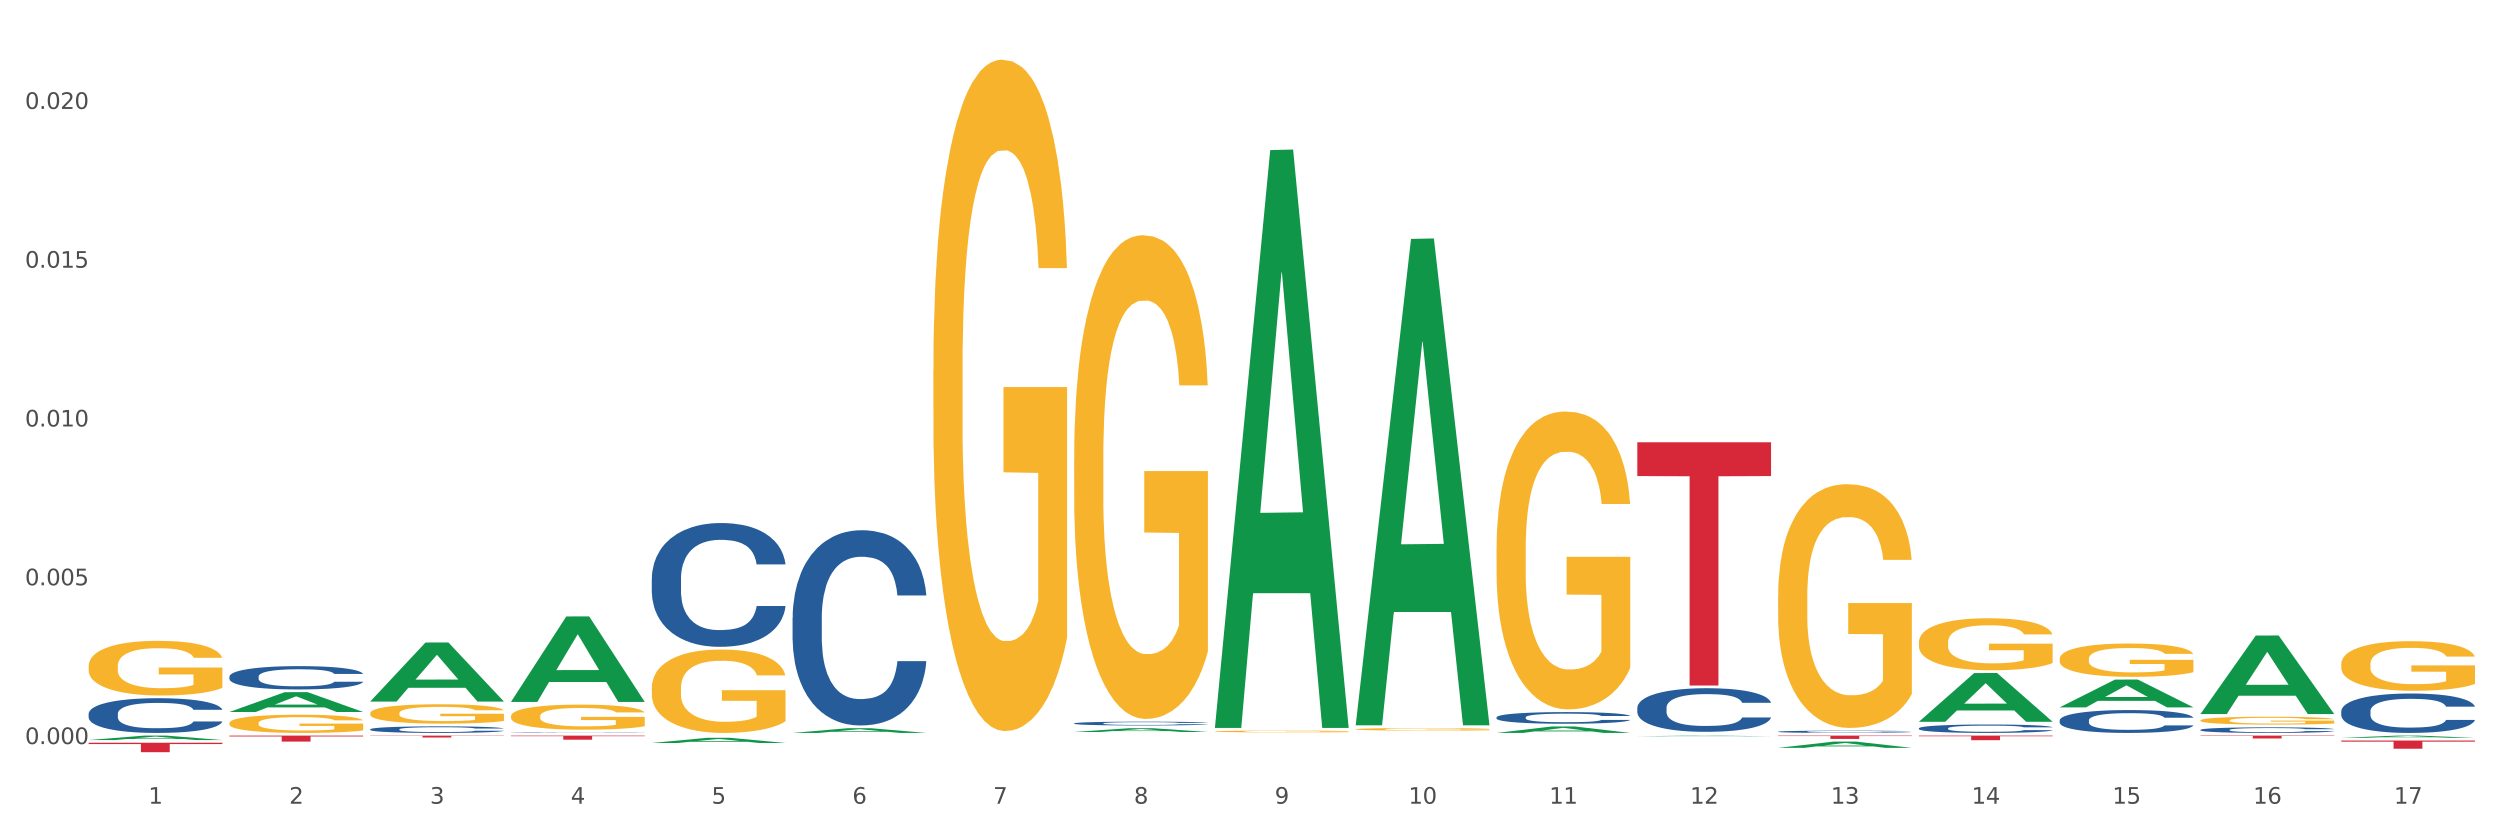 <?xml version="1.0" encoding="utf-8" standalone="no"?>
<!DOCTYPE svg PUBLIC "-//W3C//DTD SVG 1.1//EN"
  "http://www.w3.org/Graphics/SVG/1.1/DTD/svg11.dtd">
<svg xmlns:xlink="http://www.w3.org/1999/xlink" width="1080pt" height="360pt" viewBox="0 0 1080 360" xmlns="http://www.w3.org/2000/svg" version="1.1">
 <rect x="0" y="0" width="1080" height="360" fill="#333333" stroke="none"/>
 <defs>
  <style type="text/css">*{stroke-linejoin: round; stroke-linecap: butt}</style>
 </defs>
 <g id="figure_1">
  <g id="patch_1">
   <path d="M 0 360 
L 1080 360 
L 1080 0 
L 0 0 
z
" style="fill: #ffffff; stroke: #ffffff; stroke-linejoin: miter"/>
  </g>
  <g id="axes_1">
   <g id="matplotlib.axis_1">
    <g id="xtick_1">
     <g id="text_1">
      <!-- 1 -->
      <g style="fill: #4d4d4d" transform="translate(64.119 347.204) scale(0.096 -0.096)">
       <defs>
        <path id="DejaVuSans-31" d="M 794 531 
L 1825 531 
L 1825 4091 
L 703 3866 
L 703 4441 
L 1819 4666 
L 2450 4666 
L 2450 531 
L 3481 531 
L 3481 0 
L 794 0 
L 794 531 
z
" transform="scale(0.016)"/>
       </defs>
       <use xlink:href="#DejaVuSans-31"/>
      </g>
     </g>
    </g>
    <g id="xtick_2">
     <g id="text_2">
      <!-- 2 -->
      <g style="fill: #4d4d4d" transform="translate(124.94 347.204) scale(0.096 -0.096)">
       <defs>
        <path id="DejaVuSans-32" d="M 1228 531 
L 3431 531 
L 3431 0 
L 469 0 
L 469 531 
Q 828 903 1448 1529 
Q 2069 2156 2228 2338 
Q 2531 2678 2651 2914 
Q 2772 3150 2772 3378 
Q 2772 3750 2511 3984 
Q 2250 4219 1831 4219 
Q 1534 4219 1204 4116 
Q 875 4013 500 3803 
L 500 4441 
Q 881 4594 1212 4672 
Q 1544 4750 1819 4750 
Q 2544 4750 2975 4387 
Q 3406 4025 3406 3419 
Q 3406 3131 3298 2873 
Q 3191 2616 2906 2266 
Q 2828 2175 2409 1742 
Q 1991 1309 1228 531 
z
" transform="scale(0.016)"/>
       </defs>
       <use xlink:href="#DejaVuSans-32"/>
      </g>
     </g>
    </g>
    <g id="xtick_3">
     <g id="text_3">
      <!-- 3 -->
      <g style="fill: #4d4d4d" transform="translate(185.761 347.204) scale(0.096 -0.096)">
       <defs>
        <path id="DejaVuSans-33" d="M 2597 2516 
Q 3050 2419 3304 2112 
Q 3559 1806 3559 1356 
Q 3559 666 3084 287 
Q 2609 -91 1734 -91 
Q 1441 -91 1130 -33 
Q 819 25 488 141 
L 488 750 
Q 750 597 1062 519 
Q 1375 441 1716 441 
Q 2309 441 2620 675 
Q 2931 909 2931 1356 
Q 2931 1769 2642 2001 
Q 2353 2234 1838 2234 
L 1294 2234 
L 1294 2753 
L 1863 2753 
Q 2328 2753 2575 2939 
Q 2822 3125 2822 3475 
Q 2822 3834 2567 4026 
Q 2313 4219 1838 4219 
Q 1578 4219 1281 4162 
Q 984 4106 628 3988 
L 628 4550 
Q 988 4650 1302 4700 
Q 1616 4750 1894 4750 
Q 2613 4750 3031 4423 
Q 3450 4097 3450 3541 
Q 3450 3153 3228 2886 
Q 3006 2619 2597 2516 
z
" transform="scale(0.016)"/>
       </defs>
       <use xlink:href="#DejaVuSans-33"/>
      </g>
     </g>
    </g>
    <g id="xtick_4">
     <g id="text_4">
      <!-- 4 -->
      <g style="fill: #4d4d4d" transform="translate(246.582 347.204) scale(0.096 -0.096)">
       <defs>
        <path id="DejaVuSans-34" d="M 2419 4116 
L 825 1625 
L 2419 1625 
L 2419 4116 
z
M 2253 4666 
L 3047 4666 
L 3047 1625 
L 3713 1625 
L 3713 1100 
L 3047 1100 
L 3047 0 
L 2419 0 
L 2419 1100 
L 313 1100 
L 313 1709 
L 2253 4666 
z
" transform="scale(0.016)"/>
       </defs>
       <use xlink:href="#DejaVuSans-34"/>
      </g>
     </g>
    </g>
    <g id="xtick_5">
     <g id="text_5">
      <!-- 5 -->
      <g style="fill: #4d4d4d" transform="translate(307.403 347.204) scale(0.096 -0.096)">
       <defs>
        <path id="DejaVuSans-35" d="M 691 4666 
L 3169 4666 
L 3169 4134 
L 1269 4134 
L 1269 2991 
Q 1406 3038 1543 3061 
Q 1681 3084 1819 3084 
Q 2600 3084 3056 2656 
Q 3513 2228 3513 1497 
Q 3513 744 3044 326 
Q 2575 -91 1722 -91 
Q 1428 -91 1123 -41 
Q 819 9 494 109 
L 494 744 
Q 775 591 1075 516 
Q 1375 441 1709 441 
Q 2250 441 2565 725 
Q 2881 1009 2881 1497 
Q 2881 1984 2565 2268 
Q 2250 2553 1709 2553 
Q 1456 2553 1204 2497 
Q 953 2441 691 2322 
L 691 4666 
z
" transform="scale(0.016)"/>
       </defs>
       <use xlink:href="#DejaVuSans-35"/>
      </g>
     </g>
    </g>
    <g id="xtick_6">
     <g id="text_6">
      <!-- 6 -->
      <g style="fill: #4d4d4d" transform="translate(368.224 347.204) scale(0.096 -0.096)">
       <defs>
        <path id="DejaVuSans-36" d="M 2113 2584 
Q 1688 2584 1439 2293 
Q 1191 2003 1191 1497 
Q 1191 994 1439 701 
Q 1688 409 2113 409 
Q 2538 409 2786 701 
Q 3034 994 3034 1497 
Q 3034 2003 2786 2293 
Q 2538 2584 2113 2584 
z
M 3366 4563 
L 3366 3988 
Q 3128 4100 2886 4159 
Q 2644 4219 2406 4219 
Q 1781 4219 1451 3797 
Q 1122 3375 1075 2522 
Q 1259 2794 1537 2939 
Q 1816 3084 2150 3084 
Q 2853 3084 3261 2657 
Q 3669 2231 3669 1497 
Q 3669 778 3244 343 
Q 2819 -91 2113 -91 
Q 1303 -91 875 529 
Q 447 1150 447 2328 
Q 447 3434 972 4092 
Q 1497 4750 2381 4750 
Q 2619 4750 2861 4703 
Q 3103 4656 3366 4563 
z
" transform="scale(0.016)"/>
       </defs>
       <use xlink:href="#DejaVuSans-36"/>
      </g>
     </g>
    </g>
    <g id="xtick_7">
     <g id="text_7">
      <!-- 7 -->
      <g style="fill: #4d4d4d" transform="translate(429.045 347.204) scale(0.096 -0.096)">
       <defs>
        <path id="DejaVuSans-37" d="M 525 4666 
L 3525 4666 
L 3525 4397 
L 1831 0 
L 1172 0 
L 2766 4134 
L 525 4134 
L 525 4666 
z
" transform="scale(0.016)"/>
       </defs>
       <use xlink:href="#DejaVuSans-37"/>
      </g>
     </g>
    </g>
    <g id="xtick_8">
     <g id="text_8">
      <!-- 8 -->
      <g style="fill: #4d4d4d" transform="translate(489.866 347.204) scale(0.096 -0.096)">
       <defs>
        <path id="DejaVuSans-38" d="M 2034 2216 
Q 1584 2216 1326 1975 
Q 1069 1734 1069 1313 
Q 1069 891 1326 650 
Q 1584 409 2034 409 
Q 2484 409 2743 651 
Q 3003 894 3003 1313 
Q 3003 1734 2745 1975 
Q 2488 2216 2034 2216 
z
M 1403 2484 
Q 997 2584 770 2862 
Q 544 3141 544 3541 
Q 544 4100 942 4425 
Q 1341 4750 2034 4750 
Q 2731 4750 3128 4425 
Q 3525 4100 3525 3541 
Q 3525 3141 3298 2862 
Q 3072 2584 2669 2484 
Q 3125 2378 3379 2068 
Q 3634 1759 3634 1313 
Q 3634 634 3220 271 
Q 2806 -91 2034 -91 
Q 1263 -91 848 271 
Q 434 634 434 1313 
Q 434 1759 690 2068 
Q 947 2378 1403 2484 
z
M 1172 3481 
Q 1172 3119 1398 2916 
Q 1625 2713 2034 2713 
Q 2441 2713 2670 2916 
Q 2900 3119 2900 3481 
Q 2900 3844 2670 4047 
Q 2441 4250 2034 4250 
Q 1625 4250 1398 4047 
Q 1172 3844 1172 3481 
z
" transform="scale(0.016)"/>
       </defs>
       <use xlink:href="#DejaVuSans-38"/>
      </g>
     </g>
    </g>
    <g id="xtick_9">
     <g id="text_9">
      <!-- 9 -->
      <g style="fill: #4d4d4d" transform="translate(550.688 347.204) scale(0.096 -0.096)">
       <defs>
        <path id="DejaVuSans-39" d="M 703 97 
L 703 672 
Q 941 559 1184 500 
Q 1428 441 1663 441 
Q 2288 441 2617 861 
Q 2947 1281 2994 2138 
Q 2813 1869 2534 1725 
Q 2256 1581 1919 1581 
Q 1219 1581 811 2004 
Q 403 2428 403 3163 
Q 403 3881 828 4315 
Q 1253 4750 1959 4750 
Q 2769 4750 3195 4129 
Q 3622 3509 3622 2328 
Q 3622 1225 3098 567 
Q 2575 -91 1691 -91 
Q 1453 -91 1209 -44 
Q 966 3 703 97 
z
M 1959 2075 
Q 2384 2075 2632 2365 
Q 2881 2656 2881 3163 
Q 2881 3666 2632 3958 
Q 2384 4250 1959 4250 
Q 1534 4250 1286 3958 
Q 1038 3666 1038 3163 
Q 1038 2656 1286 2365 
Q 1534 2075 1959 2075 
z
" transform="scale(0.016)"/>
       </defs>
       <use xlink:href="#DejaVuSans-39"/>
      </g>
     </g>
    </g>
    <g id="xtick_10">
     <g id="text_10">
      <!-- 10 -->
      <g style="fill: #4d4d4d" transform="translate(608.455 347.204) scale(0.096 -0.096)">
       <defs>
        <path id="DejaVuSans-30" d="M 2034 4250 
Q 1547 4250 1301 3770 
Q 1056 3291 1056 2328 
Q 1056 1369 1301 889 
Q 1547 409 2034 409 
Q 2525 409 2770 889 
Q 3016 1369 3016 2328 
Q 3016 3291 2770 3770 
Q 2525 4250 2034 4250 
z
M 2034 4750 
Q 2819 4750 3233 4129 
Q 3647 3509 3647 2328 
Q 3647 1150 3233 529 
Q 2819 -91 2034 -91 
Q 1250 -91 836 529 
Q 422 1150 422 2328 
Q 422 3509 836 4129 
Q 1250 4750 2034 4750 
z
" transform="scale(0.016)"/>
       </defs>
       <use xlink:href="#DejaVuSans-31"/>
       <use xlink:href="#DejaVuSans-30" transform="translate(63.623 0)"/>
      </g>
     </g>
    </g>
    <g id="xtick_11">
     <g id="text_11">
      <!-- 11 -->
      <g style="fill: #4d4d4d" transform="translate(669.276 347.204) scale(0.096 -0.096)">
       <use xlink:href="#DejaVuSans-31"/>
       <use xlink:href="#DejaVuSans-31" transform="translate(63.623 0)"/>
      </g>
     </g>
    </g>
    <g id="xtick_12">
     <g id="text_12">
      <!-- 12 -->
      <g style="fill: #4d4d4d" transform="translate(730.097 347.204) scale(0.096 -0.096)">
       <use xlink:href="#DejaVuSans-31"/>
       <use xlink:href="#DejaVuSans-32" transform="translate(63.623 0)"/>
      </g>
     </g>
    </g>
    <g id="xtick_13">
     <g id="text_13">
      <!-- 13 -->
      <g style="fill: #4d4d4d" transform="translate(790.918 347.204) scale(0.096 -0.096)">
       <use xlink:href="#DejaVuSans-31"/>
       <use xlink:href="#DejaVuSans-33" transform="translate(63.623 0)"/>
      </g>
     </g>
    </g>
    <g id="xtick_14">
     <g id="text_14">
      <!-- 14 -->
      <g style="fill: #4d4d4d" transform="translate(851.739 347.204) scale(0.096 -0.096)">
       <use xlink:href="#DejaVuSans-31"/>
       <use xlink:href="#DejaVuSans-34" transform="translate(63.623 0)"/>
      </g>
     </g>
    </g>
    <g id="xtick_15">
     <g id="text_15">
      <!-- 15 -->
      <g style="fill: #4d4d4d" transform="translate(912.56 347.204) scale(0.096 -0.096)">
       <use xlink:href="#DejaVuSans-31"/>
       <use xlink:href="#DejaVuSans-35" transform="translate(63.623 0)"/>
      </g>
     </g>
    </g>
    <g id="xtick_16">
     <g id="text_16">
      <!-- 16 -->
      <g style="fill: #4d4d4d" transform="translate(973.381 347.204) scale(0.096 -0.096)">
       <use xlink:href="#DejaVuSans-31"/>
       <use xlink:href="#DejaVuSans-36" transform="translate(63.623 0)"/>
      </g>
     </g>
    </g>
    <g id="xtick_17">
     <g id="text_17">
      <!-- 17 -->
      <g style="fill: #4d4d4d" transform="translate(1034.202 347.204) scale(0.096 -0.096)">
       <use xlink:href="#DejaVuSans-31"/>
       <use xlink:href="#DejaVuSans-37" transform="translate(63.623 0)"/>
      </g>
     </g>
    </g>
    <g id="xtick_18"/>
    <g id="xtick_19"/>
    <g id="xtick_20"/>
    <g id="xtick_21"/>
    <g id="xtick_22"/>
    <g id="xtick_23"/>
    <g id="xtick_24"/>
    <g id="xtick_25"/>
    <g id="xtick_26"/>
    <g id="xtick_27"/>
    <g id="xtick_28"/>
    <g id="xtick_29"/>
    <g id="xtick_30"/>
    <g id="xtick_31"/>
    <g id="xtick_32"/>
    <g id="xtick_33"/>
   </g>
   <g id="matplotlib.axis_2">
    <g id="ytick_1">
     <g id="text_18">
      <!-- 0.000 -->
      <g style="fill: #4d4d4d" transform="translate(10.8 321.439) scale(0.096 -0.096)">
       <defs>
        <path id="DejaVuSans-2e" d="M 684 794 
L 1344 794 
L 1344 0 
L 684 0 
L 684 794 
z
" transform="scale(0.016)"/>
       </defs>
       <use xlink:href="#DejaVuSans-30"/>
       <use xlink:href="#DejaVuSans-2e" transform="translate(63.623 0)"/>
       <use xlink:href="#DejaVuSans-30" transform="translate(95.41 0)"/>
       <use xlink:href="#DejaVuSans-30" transform="translate(159.033 0)"/>
       <use xlink:href="#DejaVuSans-30" transform="translate(222.656 0)"/>
      </g>
     </g>
    </g>
    <g id="ytick_2">
     <g id="text_19">
      <!-- 0.005 -->
      <g style="fill: #4d4d4d" transform="translate(10.8 252.843) scale(0.096 -0.096)">
       <use xlink:href="#DejaVuSans-30"/>
       <use xlink:href="#DejaVuSans-2e" transform="translate(63.623 0)"/>
       <use xlink:href="#DejaVuSans-30" transform="translate(95.41 0)"/>
       <use xlink:href="#DejaVuSans-30" transform="translate(159.033 0)"/>
       <use xlink:href="#DejaVuSans-35" transform="translate(222.656 0)"/>
      </g>
     </g>
    </g>
    <g id="ytick_3">
     <g id="text_20">
      <!-- 0.010 -->
      <g style="fill: #4d4d4d" transform="translate(10.8 184.247) scale(0.096 -0.096)">
       <use xlink:href="#DejaVuSans-30"/>
       <use xlink:href="#DejaVuSans-2e" transform="translate(63.623 0)"/>
       <use xlink:href="#DejaVuSans-30" transform="translate(95.41 0)"/>
       <use xlink:href="#DejaVuSans-31" transform="translate(159.033 0)"/>
       <use xlink:href="#DejaVuSans-30" transform="translate(222.656 0)"/>
      </g>
     </g>
    </g>
    <g id="ytick_4">
     <g id="text_21">
      <!-- 0.015 -->
      <g style="fill: #4d4d4d" transform="translate(10.8 115.65) scale(0.096 -0.096)">
       <use xlink:href="#DejaVuSans-30"/>
       <use xlink:href="#DejaVuSans-2e" transform="translate(63.623 0)"/>
       <use xlink:href="#DejaVuSans-30" transform="translate(95.41 0)"/>
       <use xlink:href="#DejaVuSans-31" transform="translate(159.033 0)"/>
       <use xlink:href="#DejaVuSans-35" transform="translate(222.656 0)"/>
      </g>
     </g>
    </g>
    <g id="ytick_5">
     <g id="text_22">
      <!-- 0.020 -->
      <g style="fill: #4d4d4d" transform="translate(10.8 47.054) scale(0.096 -0.096)">
       <use xlink:href="#DejaVuSans-30"/>
       <use xlink:href="#DejaVuSans-2e" transform="translate(63.623 0)"/>
       <use xlink:href="#DejaVuSans-30" transform="translate(95.41 0)"/>
       <use xlink:href="#DejaVuSans-32" transform="translate(159.033 0)"/>
       <use xlink:href="#DejaVuSans-30" transform="translate(222.656 0)"/>
      </g>
     </g>
    </g>
    <g id="ytick_6"/>
    <g id="ytick_7"/>
    <g id="ytick_8"/>
    <g id="ytick_9"/>
   </g>
   <g id="PolyCollection_1">
    <path d="M 38.283 319.701 
L 38.343 319.699 
L 62.169 317.793 
L 72.058 317.791 
L 96.063 319.704 
L 84.626 319.704 
L 79.444 319.259 
L 54.843 319.259 
L 54.664 319.266 
L 49.66 319.704 
L 38.283 319.704 
L 38.283 319.701 
L 57.94 318.993 
L 76.346 318.991 
L 67.233 318.199 
L 67.113 318.196 
L 66.994 318.201 
L 57.881 318.991 
L 57.94 318.993 
L 38.283 319.701 
z
" clip-path="url(#pca299c32b8)" style="fill: #109648"/>
    <path d="M 99.104 307.569 
L 99.164 307.561 
L 122.99 299.018 
L 132.879 299.01 
L 156.884 307.585 
L 145.447 307.585 
L 140.265 305.588 
L 115.664 305.588 
L 115.485 305.62 
L 110.481 307.585 
L 99.104 307.585 
L 99.104 307.569 
L 118.761 304.397 
L 137.167 304.389 
L 128.054 300.838 
L 127.934 300.822 
L 127.815 300.846 
L 118.702 304.389 
L 118.761 304.397 
L 99.104 307.569 
z
" clip-path="url(#pca299c32b8)" style="fill: #109648"/>
    <path d="M 159.925 303.033 
L 159.985 303.009 
L 183.811 277.563 
L 193.7 277.539 
L 217.705 303.081 
L 206.268 303.081 
L 201.086 297.133 
L 176.485 297.133 
L 176.306 297.229 
L 171.302 303.081 
L 159.925 303.081 
L 159.925 303.033 
L 179.582 293.584 
L 197.988 293.56 
L 188.875 282.983 
L 188.756 282.936 
L 188.636 283.007 
L 179.523 293.56 
L 179.582 293.584 
L 159.925 303.033 
z
" clip-path="url(#pca299c32b8)" style="fill: #109648"/>
    <path d="M 464.03 198.169 
L 464.099 197.978 
L 464.099 191.107 
L 464.235 185.19 
L 464.917 170.876 
L 465.941 159.042 
L 466.691 152.743 
L 467.441 147.59 
L 468.328 142.437 
L 469.42 137.092 
L 471.398 129.267 
L 472.626 125.259 
L 474.127 121.06 
L 476.855 114.952 
L 478.834 111.516 
L 480.88 108.653 
L 484.223 105.218 
L 486.406 103.691 
L 488.725 102.546 
L 491.522 101.782 
L 493.637 101.591 
L 498.275 102.164 
L 502.232 103.882 
L 504.142 105.218 
L 506.598 107.508 
L 507.894 109.035 
L 510.009 112.089 
L 512.192 116.097 
L 513.693 119.533 
L 515.944 126.022 
L 517.649 132.512 
L 519.218 140.528 
L 520.037 146.063 
L 520.651 151.216 
L 521.196 157.133 
L 521.742 166.486 
L 509.463 166.486 
L 508.986 159.805 
L 508.235 153.507 
L 507.144 147.399 
L 506.189 143.582 
L 504.551 138.81 
L 503.051 135.756 
L 501.482 133.466 
L 499.572 131.557 
L 498.071 130.603 
L 495.956 129.839 
L 491.795 130.03 
L 488.998 131.557 
L 487.088 133.466 
L 485.86 135.184 
L 484.768 137.092 
L 483.541 139.764 
L 482.108 143.773 
L 481.085 147.399 
L 480.061 151.98 
L 479.243 156.561 
L 478.492 161.905 
L 477.879 167.631 
L 477.401 173.548 
L 476.992 180.801 
L 476.651 192.825 
L 476.651 218.974 
L 476.787 224.89 
L 477.128 232.716 
L 477.537 238.633 
L 478.22 245.695 
L 478.834 250.466 
L 479.993 257.338 
L 481.289 263.063 
L 482.313 266.69 
L 483.336 269.744 
L 485.11 273.943 
L 487.088 277.378 
L 488.793 279.478 
L 491.113 281.387 
L 492.682 282.15 
L 494.046 282.532 
L 497.389 282.532 
L 499.776 281.959 
L 502.437 280.623 
L 504.483 278.905 
L 506.189 276.806 
L 508.099 273.37 
L 509.327 270.126 
L 509.327 230.235 
L 494.319 230.044 
L 494.319 203.513 
L 521.81 203.513 
L 521.81 281.387 
L 520.651 285.395 
L 519.355 289.021 
L 517.99 292.266 
L 515.944 296.274 
L 513.488 300.091 
L 511.305 302.763 
L 508.986 305.054 
L 506.257 307.153 
L 502.71 309.062 
L 500.527 309.826 
L 497.798 310.398 
L 494.592 310.589 
L 491.795 310.207 
L 489.066 309.253 
L 486.201 307.535 
L 483.404 305.054 
L 481.289 302.573 
L 479.175 299.519 
L 476.923 295.511 
L 475.15 291.693 
L 473.786 288.258 
L 472.285 283.868 
L 470.648 278.142 
L 469.42 272.988 
L 468.328 267.644 
L 467.168 260.773 
L 466.35 254.856 
L 465.531 247.413 
L 465.054 241.877 
L 464.508 233.288 
L 464.099 221.264 
L 464.03 198.169 
z
" clip-path="url(#pca299c32b8)" style="fill: #f7b32b"/>
    <path d="M 281.567 297.246 
L 281.635 297.214 
L 281.635 296.029 
L 281.772 295.009 
L 282.454 292.542 
L 283.477 290.502 
L 284.228 289.417 
L 284.978 288.528 
L 285.865 287.64 
L 286.956 286.719 
L 288.935 285.37 
L 290.163 284.679 
L 291.663 283.956 
L 294.392 282.903 
L 296.37 282.311 
L 298.417 281.817 
L 301.76 281.225 
L 303.943 280.962 
L 306.262 280.765 
L 309.059 280.633 
L 311.174 280.6 
L 315.812 280.699 
L 319.769 280.995 
L 321.679 281.225 
L 324.135 281.62 
L 325.431 281.883 
L 327.546 282.409 
L 329.729 283.1 
L 331.229 283.692 
L 333.481 284.811 
L 335.186 285.929 
L 336.755 287.311 
L 337.574 288.265 
L 338.188 289.154 
L 338.733 290.173 
L 339.279 291.785 
L 327 291.785 
L 326.522 290.634 
L 325.772 289.548 
L 324.681 288.496 
L 323.726 287.838 
L 322.088 287.015 
L 320.588 286.489 
L 319.019 286.094 
L 317.108 285.765 
L 315.608 285.601 
L 313.493 285.469 
L 309.332 285.502 
L 306.535 285.765 
L 304.625 286.094 
L 303.397 286.39 
L 302.305 286.719 
L 301.077 287.18 
L 299.645 287.87 
L 298.622 288.496 
L 297.598 289.285 
L 296.78 290.075 
L 296.029 290.996 
L 295.415 291.983 
L 294.938 293.003 
L 294.529 294.253 
L 294.187 296.325 
L 294.187 300.832 
L 294.324 301.852 
L 294.665 303.201 
L 295.074 304.221 
L 295.756 305.438 
L 296.37 306.26 
L 297.53 307.445 
L 298.826 308.432 
L 299.849 309.057 
L 300.873 309.583 
L 302.646 310.307 
L 304.625 310.899 
L 306.33 311.261 
L 308.649 311.59 
L 310.218 311.722 
L 311.583 311.787 
L 314.925 311.787 
L 317.313 311.689 
L 319.974 311.458 
L 322.02 311.162 
L 323.726 310.8 
L 325.636 310.208 
L 326.863 309.649 
L 326.863 302.773 
L 311.856 302.74 
L 311.856 298.168 
L 339.347 298.168 
L 339.347 311.59 
L 338.188 312.281 
L 336.891 312.906 
L 335.527 313.465 
L 333.481 314.156 
L 331.025 314.814 
L 328.842 315.275 
L 326.522 315.669 
L 323.794 316.031 
L 320.246 316.36 
L 318.063 316.492 
L 315.335 316.59 
L 312.129 316.623 
L 309.332 316.558 
L 306.603 316.393 
L 303.738 316.097 
L 300.941 315.669 
L 298.826 315.242 
L 296.711 314.715 
L 294.46 314.024 
L 292.687 313.366 
L 291.322 312.774 
L 289.822 312.018 
L 288.184 311.031 
L 286.956 310.142 
L 285.865 309.221 
L 284.705 308.037 
L 283.887 307.017 
L 283.068 305.734 
L 282.591 304.78 
L 282.045 303.3 
L 281.635 301.227 
L 281.567 297.246 
z
" clip-path="url(#pca299c32b8)" style="fill: #f7b32b"/>
    <path d="M 403.209 159.801 
L 403.278 159.536 
L 403.278 149.999 
L 403.414 141.787 
L 404.096 121.919 
L 405.119 105.495 
L 405.87 96.754 
L 406.62 89.601 
L 407.507 82.449 
L 408.599 75.032 
L 410.577 64.17 
L 411.805 58.608 
L 413.306 52.78 
L 416.034 44.303 
L 418.013 39.534 
L 420.059 35.561 
L 423.402 30.793 
L 425.585 28.673 
L 427.904 27.084 
L 430.701 26.024 
L 432.816 25.759 
L 437.454 26.554 
L 441.411 28.938 
L 443.321 30.793 
L 445.777 33.972 
L 447.073 36.091 
L 449.188 40.329 
L 451.371 45.892 
L 452.872 50.66 
L 455.123 59.667 
L 456.828 68.674 
L 458.397 79.8 
L 459.216 87.482 
L 459.83 94.634 
L 460.375 102.846 
L 460.921 115.827 
L 448.642 115.827 
L 448.165 106.555 
L 447.414 97.813 
L 446.323 89.336 
L 445.368 84.038 
L 443.73 77.416 
L 442.23 73.177 
L 440.661 69.998 
L 438.751 67.349 
L 437.25 66.025 
L 435.135 64.965 
L 430.974 65.23 
L 428.177 67.349 
L 426.267 69.998 
L 425.039 72.382 
L 423.947 75.032 
L 422.72 78.74 
L 421.287 84.303 
L 420.264 89.336 
L 419.24 95.694 
L 418.422 102.052 
L 417.671 109.469 
L 417.057 117.416 
L 416.58 125.628 
L 416.171 135.694 
L 415.83 152.383 
L 415.83 188.675 
L 415.966 196.887 
L 416.307 207.748 
L 416.716 215.96 
L 417.399 225.762 
L 418.013 232.384 
L 419.172 241.921 
L 420.468 249.868 
L 421.492 254.901 
L 422.515 259.139 
L 424.289 264.967 
L 426.267 269.736 
L 427.972 272.649 
L 430.292 275.298 
L 431.861 276.358 
L 433.225 276.888 
L 436.568 276.888 
L 438.955 276.093 
L 441.616 274.239 
L 443.662 271.855 
L 445.368 268.941 
L 447.278 264.173 
L 448.506 259.669 
L 448.506 204.304 
L 433.498 204.039 
L 433.498 167.218 
L 460.989 167.218 
L 460.989 275.298 
L 459.83 280.861 
L 458.534 285.895 
L 457.169 290.398 
L 455.123 295.961 
L 452.667 301.259 
L 450.484 304.968 
L 448.165 308.147 
L 445.436 311.06 
L 441.889 313.709 
L 439.706 314.769 
L 436.977 315.564 
L 433.771 315.829 
L 430.974 315.299 
L 428.245 313.974 
L 425.38 311.59 
L 422.583 308.147 
L 420.468 304.703 
L 418.354 300.464 
L 416.102 294.901 
L 414.329 289.603 
L 412.964 284.835 
L 411.464 278.742 
L 409.826 270.795 
L 408.599 263.643 
L 407.507 256.225 
L 406.347 246.689 
L 405.529 238.477 
L 404.71 228.146 
L 404.233 220.463 
L 403.687 208.543 
L 403.278 191.854 
L 403.209 159.801 
z
" clip-path="url(#pca299c32b8)" style="fill: #f7b32b"/>
    <path d="M 159.925 308.114 
L 159.993 308.106 
L 159.993 307.831 
L 160.13 307.594 
L 160.812 307.022 
L 161.835 306.548 
L 162.586 306.296 
L 163.336 306.09 
L 164.223 305.883 
L 165.314 305.67 
L 167.293 305.356 
L 168.52 305.196 
L 170.021 305.028 
L 172.75 304.784 
L 174.728 304.646 
L 176.775 304.531 
L 180.117 304.394 
L 182.3 304.333 
L 184.62 304.287 
L 187.417 304.256 
L 189.531 304.249 
L 194.17 304.272 
L 198.127 304.34 
L 200.037 304.394 
L 202.493 304.486 
L 203.789 304.547 
L 205.904 304.669 
L 208.087 304.829 
L 209.587 304.967 
L 211.838 305.227 
L 213.544 305.486 
L 215.113 305.807 
L 215.931 306.029 
L 216.545 306.235 
L 217.091 306.472 
L 217.637 306.846 
L 205.358 306.846 
L 204.88 306.579 
L 204.13 306.326 
L 203.038 306.082 
L 202.083 305.929 
L 200.446 305.738 
L 198.945 305.616 
L 197.376 305.524 
L 195.466 305.448 
L 193.966 305.41 
L 191.851 305.379 
L 187.69 305.387 
L 184.893 305.448 
L 182.983 305.524 
L 181.755 305.593 
L 180.663 305.67 
L 179.435 305.776 
L 178.003 305.937 
L 176.979 306.082 
L 175.956 306.265 
L 175.138 306.449 
L 174.387 306.663 
L 173.773 306.892 
L 173.296 307.128 
L 172.886 307.419 
L 172.545 307.9 
L 172.545 308.946 
L 172.682 309.183 
L 173.023 309.496 
L 173.432 309.733 
L 174.114 310.016 
L 174.728 310.207 
L 175.888 310.482 
L 177.184 310.711 
L 178.207 310.856 
L 179.231 310.978 
L 181.004 311.146 
L 182.983 311.284 
L 184.688 311.368 
L 187.007 311.444 
L 188.576 311.475 
L 189.941 311.49 
L 193.283 311.49 
L 195.671 311.467 
L 198.331 311.414 
L 200.378 311.345 
L 202.083 311.261 
L 203.993 311.123 
L 205.221 310.994 
L 205.221 309.397 
L 190.214 309.389 
L 190.214 308.328 
L 217.705 308.328 
L 217.705 311.444 
L 216.545 311.605 
L 215.249 311.75 
L 213.885 311.88 
L 211.838 312.04 
L 209.383 312.193 
L 207.2 312.3 
L 204.88 312.391 
L 202.152 312.475 
L 198.604 312.552 
L 196.421 312.582 
L 193.693 312.605 
L 190.486 312.613 
L 187.69 312.598 
L 184.961 312.559 
L 182.096 312.491 
L 179.299 312.391 
L 177.184 312.292 
L 175.069 312.17 
L 172.818 312.009 
L 171.045 311.857 
L 169.68 311.719 
L 168.179 311.543 
L 166.542 311.314 
L 165.314 311.108 
L 164.223 310.894 
L 163.063 310.619 
L 162.245 310.382 
L 161.426 310.085 
L 160.948 309.863 
L 160.403 309.519 
L 159.993 309.038 
L 159.925 308.114 
z
" clip-path="url(#pca299c32b8)" style="fill: #f7b32b"/>
    <path d="M 220.746 309.404 
L 220.814 309.394 
L 220.814 309.038 
L 220.951 308.731 
L 221.633 307.989 
L 222.656 307.375 
L 223.407 307.049 
L 224.157 306.782 
L 225.044 306.514 
L 226.135 306.237 
L 228.114 305.832 
L 229.342 305.624 
L 230.842 305.406 
L 233.571 305.09 
L 235.549 304.911 
L 237.596 304.763 
L 240.938 304.585 
L 243.121 304.506 
L 245.441 304.446 
L 248.238 304.407 
L 250.352 304.397 
L 254.991 304.427 
L 258.948 304.516 
L 260.858 304.585 
L 263.314 304.704 
L 264.61 304.783 
L 266.725 304.941 
L 268.908 305.149 
L 270.408 305.327 
L 272.66 305.663 
L 274.365 306 
L 275.934 306.415 
L 276.753 306.702 
L 277.367 306.97 
L 277.912 307.276 
L 278.458 307.761 
L 266.179 307.761 
L 265.701 307.415 
L 264.951 307.088 
L 263.859 306.772 
L 262.904 306.574 
L 261.267 306.326 
L 259.766 306.168 
L 258.197 306.049 
L 256.287 305.95 
L 254.787 305.901 
L 252.672 305.861 
L 248.511 305.871 
L 245.714 305.95 
L 243.804 306.049 
L 242.576 306.138 
L 241.484 306.237 
L 240.256 306.376 
L 238.824 306.584 
L 237.8 306.772 
L 236.777 307.009 
L 235.959 307.247 
L 235.208 307.524 
L 234.594 307.821 
L 234.117 308.127 
L 233.707 308.503 
L 233.366 309.127 
L 233.366 310.482 
L 233.503 310.789 
L 233.844 311.195 
L 234.253 311.501 
L 234.935 311.868 
L 235.549 312.115 
L 236.709 312.471 
L 238.005 312.768 
L 239.028 312.956 
L 240.052 313.114 
L 241.825 313.332 
L 243.804 313.51 
L 245.509 313.619 
L 247.828 313.718 
L 249.397 313.757 
L 250.762 313.777 
L 254.104 313.777 
L 256.492 313.748 
L 259.152 313.678 
L 261.199 313.589 
L 262.904 313.48 
L 264.815 313.302 
L 266.042 313.134 
L 266.042 311.066 
L 251.035 311.056 
L 251.035 309.681 
L 278.526 309.681 
L 278.526 313.718 
L 277.367 313.926 
L 276.07 314.114 
L 274.706 314.282 
L 272.66 314.49 
L 270.204 314.688 
L 268.021 314.826 
L 265.701 314.945 
L 262.973 315.054 
L 259.425 315.153 
L 257.242 315.192 
L 254.514 315.222 
L 251.308 315.232 
L 248.511 315.212 
L 245.782 315.163 
L 242.917 315.073 
L 240.12 314.945 
L 238.005 314.816 
L 235.89 314.658 
L 233.639 314.45 
L 231.866 314.252 
L 230.501 314.074 
L 229 313.846 
L 227.363 313.55 
L 226.135 313.282 
L 225.044 313.005 
L 223.884 312.649 
L 223.066 312.342 
L 222.247 311.957 
L 221.769 311.67 
L 221.224 311.224 
L 220.814 310.601 
L 220.746 309.404 
z
" clip-path="url(#pca299c32b8)" style="fill: #f7b32b"/>
    <path d="M 524.851 315.981 
L 524.92 315.98 
L 524.92 315.955 
L 525.056 315.933 
L 525.738 315.88 
L 526.762 315.837 
L 527.512 315.814 
L 528.262 315.795 
L 529.149 315.776 
L 530.241 315.756 
L 532.219 315.727 
L 533.447 315.712 
L 534.948 315.697 
L 537.676 315.674 
L 539.655 315.662 
L 541.701 315.651 
L 545.044 315.638 
L 547.227 315.633 
L 549.546 315.629 
L 552.343 315.626 
L 554.458 315.625 
L 559.097 315.627 
L 563.053 315.634 
L 564.963 315.638 
L 567.419 315.647 
L 568.715 315.653 
L 570.83 315.664 
L 573.013 315.679 
L 574.514 315.691 
L 576.765 315.715 
L 578.47 315.739 
L 580.039 315.769 
L 580.858 315.789 
L 581.472 315.808 
L 582.018 315.83 
L 582.563 315.864 
L 570.284 315.864 
L 569.807 315.84 
L 569.056 315.816 
L 567.965 315.794 
L 567.01 315.78 
L 565.373 315.762 
L 563.872 315.751 
L 562.303 315.743 
L 560.393 315.736 
L 558.892 315.732 
L 556.777 315.729 
L 552.616 315.73 
L 549.819 315.736 
L 547.909 315.743 
L 546.681 315.749 
L 545.59 315.756 
L 544.362 315.766 
L 542.929 315.781 
L 541.906 315.794 
L 540.883 315.811 
L 540.064 315.828 
L 539.314 315.847 
L 538.7 315.868 
L 538.222 315.89 
L 537.813 315.917 
L 537.472 315.961 
L 537.472 316.058 
L 537.608 316.079 
L 537.949 316.108 
L 538.359 316.13 
L 539.041 316.156 
L 539.655 316.174 
L 540.814 316.199 
L 542.11 316.22 
L 543.134 316.233 
L 544.157 316.245 
L 545.931 316.26 
L 547.909 316.273 
L 549.614 316.281 
L 551.934 316.288 
L 553.503 316.29 
L 554.867 316.292 
L 558.21 316.292 
L 560.597 316.29 
L 563.258 316.285 
L 565.304 316.279 
L 567.01 316.271 
L 568.92 316.258 
L 570.148 316.246 
L 570.148 316.099 
L 555.14 316.098 
L 555.14 316.001 
L 582.632 316.001 
L 582.632 316.288 
L 581.472 316.302 
L 580.176 316.316 
L 578.811 316.328 
L 576.765 316.343 
L 574.309 316.357 
L 572.126 316.366 
L 569.807 316.375 
L 567.078 316.383 
L 563.531 316.39 
L 561.348 316.392 
L 558.619 316.395 
L 555.413 316.395 
L 552.616 316.394 
L 549.887 316.39 
L 547.022 316.384 
L 544.225 316.375 
L 542.11 316.366 
L 539.996 316.354 
L 537.745 316.34 
L 535.971 316.326 
L 534.607 316.313 
L 533.106 316.297 
L 531.469 316.276 
L 530.241 316.257 
L 529.149 316.237 
L 527.989 316.212 
L 527.171 316.19 
L 526.352 316.162 
L 525.875 316.142 
L 525.329 316.11 
L 524.92 316.066 
L 524.851 315.981 
z
" clip-path="url(#pca299c32b8)" style="fill: #f7b32b"/>
    <path d="M 889.778 305.559 
L 889.837 305.548 
L 913.664 293.578 
L 923.552 293.566 
L 947.558 305.582 
L 936.121 305.582 
L 930.939 302.784 
L 906.337 302.784 
L 906.159 302.829 
L 901.155 305.582 
L 889.778 305.582 
L 889.778 305.559 
L 909.435 301.114 
L 927.841 301.103 
L 918.727 296.127 
L 918.608 296.105 
L 918.489 296.139 
L 909.375 301.103 
L 909.435 301.114 
L 889.778 305.559 
z
" clip-path="url(#pca299c32b8)" style="fill: #109648"/>
    <path d="M 828.957 311.776 
L 829.016 311.757 
L 852.843 290.759 
L 862.731 290.739 
L 886.737 311.816 
L 875.3 311.816 
L 870.118 306.908 
L 845.516 306.908 
L 845.338 306.987 
L 840.334 311.816 
L 828.957 311.816 
L 828.957 311.776 
L 848.614 303.979 
L 867.02 303.959 
L 857.906 295.232 
L 857.787 295.192 
L 857.668 295.251 
L 848.554 303.959 
L 848.614 303.979 
L 828.957 311.776 
z
" clip-path="url(#pca299c32b8)" style="fill: #109648"/>
    <path d="M 768.136 323.072 
L 768.195 323.07 
L 792.022 320.385 
L 801.91 320.383 
L 825.916 323.078 
L 814.479 323.078 
L 809.297 322.45 
L 784.695 322.45 
L 784.517 322.46 
L 779.513 323.078 
L 768.136 323.078 
L 768.136 323.072 
L 787.793 322.075 
L 806.199 322.073 
L 797.085 320.957 
L 796.966 320.952 
L 796.847 320.96 
L 787.733 322.073 
L 787.793 322.075 
L 768.136 323.072 
z
" clip-path="url(#pca299c32b8)" style="fill: #109648"/>
    <path d="M 768.136 257.829 
L 768.204 257.733 
L 768.204 254.271 
L 768.34 251.29 
L 769.023 244.077 
L 770.046 238.115 
L 770.796 234.941 
L 771.547 232.344 
L 772.433 229.748 
L 773.525 227.055 
L 775.503 223.112 
L 776.731 221.093 
L 778.232 218.977 
L 780.961 215.9 
L 782.939 214.169 
L 784.985 212.726 
L 788.328 210.995 
L 790.511 210.226 
L 792.83 209.649 
L 795.627 209.264 
L 797.742 209.168 
L 802.381 209.456 
L 806.337 210.322 
L 808.247 210.995 
L 810.703 212.149 
L 811.999 212.918 
L 814.114 214.457 
L 816.297 216.477 
L 817.798 218.208 
L 820.049 221.477 
L 821.755 224.747 
L 823.323 228.786 
L 824.142 231.575 
L 824.756 234.172 
L 825.302 237.153 
L 825.848 241.865 
L 813.568 241.865 
L 813.091 238.499 
L 812.341 235.326 
L 811.249 232.248 
L 810.294 230.325 
L 808.657 227.921 
L 807.156 226.382 
L 805.587 225.228 
L 803.677 224.266 
L 802.176 223.785 
L 800.061 223.401 
L 795.9 223.497 
L 793.103 224.266 
L 791.193 225.228 
L 789.965 226.093 
L 788.874 227.055 
L 787.646 228.402 
L 786.213 230.421 
L 785.19 232.248 
L 784.167 234.556 
L 783.348 236.864 
L 782.598 239.557 
L 781.984 242.442 
L 781.506 245.423 
L 781.097 249.078 
L 780.756 255.136 
L 780.756 268.311 
L 780.892 271.293 
L 781.233 275.236 
L 781.643 278.217 
L 782.325 281.775 
L 782.939 284.179 
L 784.099 287.641 
L 785.395 290.526 
L 786.418 292.354 
L 787.441 293.892 
L 789.215 296.008 
L 791.193 297.739 
L 792.899 298.797 
L 795.218 299.759 
L 796.787 300.143 
L 798.151 300.336 
L 801.494 300.336 
L 803.882 300.047 
L 806.542 299.374 
L 808.589 298.508 
L 810.294 297.451 
L 812.204 295.72 
L 813.432 294.085 
L 813.432 273.985 
L 798.424 273.889 
L 798.424 260.522 
L 825.916 260.522 
L 825.916 299.759 
L 824.756 301.778 
L 823.46 303.605 
L 822.096 305.24 
L 820.049 307.26 
L 817.593 309.183 
L 815.41 310.529 
L 813.091 311.684 
L 810.362 312.741 
L 806.815 313.703 
L 804.632 314.088 
L 801.903 314.376 
L 798.697 314.472 
L 795.9 314.28 
L 793.171 313.799 
L 790.306 312.934 
L 787.509 311.684 
L 785.395 310.433 
L 783.28 308.895 
L 781.029 306.875 
L 779.255 304.952 
L 777.891 303.221 
L 776.39 301.009 
L 774.753 298.124 
L 773.525 295.527 
L 772.433 292.834 
L 771.274 289.372 
L 770.455 286.391 
L 769.637 282.641 
L 769.159 279.852 
L 768.613 275.524 
L 768.204 269.465 
L 768.136 257.829 
z
" clip-path="url(#pca299c32b8)" style="fill: #f7b32b"/>
    <path d="M 828.957 277.477 
L 829.025 277.456 
L 829.025 276.717 
L 829.161 276.08 
L 829.844 274.54 
L 830.867 273.267 
L 831.617 272.59 
L 832.368 272.035 
L 833.254 271.481 
L 834.346 270.906 
L 836.324 270.064 
L 837.552 269.633 
L 839.053 269.181 
L 841.782 268.524 
L 843.76 268.154 
L 845.806 267.846 
L 849.149 267.477 
L 851.332 267.313 
L 853.651 267.189 
L 856.448 267.107 
L 858.563 267.087 
L 863.202 267.148 
L 867.158 267.333 
L 869.069 267.477 
L 871.524 267.723 
L 872.82 267.888 
L 874.935 268.216 
L 877.118 268.647 
L 878.619 269.017 
L 880.87 269.715 
L 882.576 270.413 
L 884.145 271.276 
L 884.963 271.871 
L 885.577 272.425 
L 886.123 273.062 
L 886.669 274.068 
L 874.389 274.068 
L 873.912 273.349 
L 873.162 272.672 
L 872.07 272.015 
L 871.115 271.604 
L 869.478 271.091 
L 867.977 270.762 
L 866.408 270.516 
L 864.498 270.31 
L 862.997 270.208 
L 860.882 270.126 
L 856.721 270.146 
L 853.924 270.31 
L 852.014 270.516 
L 850.786 270.701 
L 849.695 270.906 
L 848.467 271.193 
L 847.034 271.625 
L 846.011 272.015 
L 844.988 272.508 
L 844.169 273 
L 843.419 273.575 
L 842.805 274.191 
L 842.327 274.828 
L 841.918 275.608 
L 841.577 276.902 
L 841.577 279.715 
L 841.713 280.351 
L 842.055 281.193 
L 842.464 281.83 
L 843.146 282.59 
L 843.76 283.103 
L 844.92 283.842 
L 846.216 284.458 
L 847.239 284.848 
L 848.262 285.177 
L 850.036 285.629 
L 852.014 285.998 
L 853.72 286.224 
L 856.039 286.429 
L 857.608 286.511 
L 858.972 286.553 
L 862.315 286.553 
L 864.703 286.491 
L 867.363 286.347 
L 869.41 286.162 
L 871.115 285.937 
L 873.025 285.567 
L 874.253 285.218 
L 874.253 280.926 
L 859.245 280.906 
L 859.245 278.052 
L 886.737 278.052 
L 886.737 286.429 
L 885.577 286.861 
L 884.281 287.251 
L 882.917 287.6 
L 880.87 288.031 
L 878.414 288.442 
L 876.231 288.729 
L 873.912 288.975 
L 871.183 289.201 
L 867.636 289.407 
L 865.453 289.489 
L 862.724 289.55 
L 859.518 289.571 
L 856.721 289.53 
L 853.993 289.427 
L 851.127 289.242 
L 848.331 288.975 
L 846.216 288.709 
L 844.101 288.38 
L 841.85 287.949 
L 840.076 287.538 
L 838.712 287.169 
L 837.211 286.696 
L 835.574 286.08 
L 834.346 285.526 
L 833.254 284.951 
L 832.095 284.212 
L 831.276 283.575 
L 830.458 282.774 
L 829.98 282.179 
L 829.434 281.255 
L 829.025 279.961 
L 828.957 277.477 
z
" clip-path="url(#pca299c32b8)" style="fill: #f7b32b"/>
    <path d="M 950.599 308.4 
L 950.658 308.368 
L 974.485 274.556 
L 984.373 274.524 
L 1008.379 308.463 
L 996.942 308.463 
L 991.76 300.56 
L 967.159 300.56 
L 966.98 300.688 
L 961.976 308.463 
L 950.599 308.463 
L 950.599 308.4 
L 970.256 295.844 
L 988.662 295.812 
L 979.549 281.758 
L 979.429 281.694 
L 979.31 281.79 
L 970.196 295.812 
L 970.256 295.844 
L 950.599 308.4 
z
" clip-path="url(#pca299c32b8)" style="fill: #109648"/>
    <path d="M 1011.42 318.726 
L 1011.48 318.726 
L 1035.306 317.792 
L 1045.194 317.791 
L 1069.2 318.728 
L 1057.763 318.728 
L 1052.581 318.51 
L 1027.98 318.51 
L 1027.801 318.514 
L 1022.797 318.728 
L 1011.42 318.728 
L 1011.42 318.726 
L 1031.077 318.38 
L 1049.483 318.379 
L 1040.37 317.991 
L 1040.25 317.989 
L 1040.131 317.992 
L 1031.018 318.379 
L 1031.077 318.38 
L 1011.42 318.726 
z
" clip-path="url(#pca299c32b8)" style="fill: #109648"/>
    <path d="M 768.136 317.791 
L 825.916 317.791 
L 825.916 317.989 
L 803.187 317.991 
L 803.187 319.215 
L 790.727 319.215 
L 790.727 317.991 
L 768.136 317.989 
L 768.136 317.793 
L 768.136 317.791 
z
" clip-path="url(#pca299c32b8)" style="fill: #d62839"/>
    <path d="M 159.925 317.791 
L 217.705 317.791 
L 217.705 317.904 
L 194.977 317.905 
L 194.977 318.602 
L 182.517 318.602 
L 182.517 317.905 
L 159.925 317.904 
L 159.925 317.792 
L 159.925 317.791 
z
" clip-path="url(#pca299c32b8)" style="fill: #d62839"/>
    <path d="M 1011.42 307.245 
L 1011.488 307.23 
L 1011.488 306.794 
L 1011.693 306.203 
L 1012.444 305.115 
L 1013.401 304.29 
L 1015.04 303.326 
L 1015.928 302.922 
L 1017.089 302.471 
L 1019.479 301.74 
L 1022.211 301.118 
L 1024.123 300.776 
L 1025.558 300.558 
L 1028.768 300.169 
L 1030.612 299.998 
L 1032.524 299.858 
L 1034.163 299.765 
L 1036.895 299.656 
L 1039.081 299.609 
L 1041.608 299.594 
L 1043.725 299.609 
L 1046.525 299.671 
L 1050.623 299.858 
L 1052.194 299.967 
L 1054.311 300.154 
L 1056.497 300.402 
L 1058.272 300.651 
L 1060.321 301.009 
L 1062.439 301.476 
L 1064.487 302.067 
L 1065.922 302.611 
L 1067.083 303.186 
L 1068.107 303.886 
L 1068.859 304.648 
L 1069.2 305.286 
L 1056.701 305.286 
L 1056.36 304.71 
L 1055.677 304.088 
L 1054.994 303.668 
L 1054.243 303.326 
L 1053.082 302.937 
L 1052.057 302.689 
L 1050.35 302.393 
L 1048.779 302.206 
L 1047.481 302.098 
L 1045.91 302.004 
L 1042.564 301.911 
L 1040.173 301.911 
L 1038.671 301.942 
L 1036.827 302.02 
L 1035.256 302.129 
L 1033.412 302.315 
L 1031.978 302.518 
L 1030.543 302.782 
L 1029.724 302.969 
L 1028.494 303.311 
L 1027.675 303.591 
L 1026.582 304.073 
L 1025.967 304.415 
L 1024.875 305.301 
L 1024.397 305.955 
L 1024.192 306.406 
L 1024.055 306.903 
L 1024.055 309.329 
L 1024.465 310.418 
L 1024.806 310.885 
L 1025.353 311.413 
L 1026.377 312.098 
L 1027.88 312.766 
L 1029.451 313.249 
L 1030.748 313.544 
L 1031.978 313.762 
L 1033.207 313.933 
L 1034.71 314.088 
L 1035.939 314.182 
L 1037.783 314.275 
L 1039.969 314.322 
L 1041.676 314.322 
L 1045.159 314.244 
L 1046.73 314.166 
L 1048.233 314.057 
L 1049.872 313.886 
L 1051.169 313.7 
L 1051.921 313.56 
L 1053.15 313.264 
L 1054.106 312.953 
L 1054.926 312.595 
L 1055.472 312.284 
L 1056.087 311.818 
L 1056.565 311.289 
L 1056.701 311.009 
L 1069.2 311.009 
L 1068.927 311.569 
L 1068.449 312.113 
L 1067.493 312.844 
L 1066.741 313.264 
L 1065.58 313.777 
L 1064.351 314.213 
L 1062.643 314.695 
L 1061.073 315.053 
L 1059.433 315.364 
L 1057.658 315.644 
L 1054.448 316.032 
L 1053.287 316.141 
L 1050.828 316.328 
L 1048.916 316.437 
L 1046.115 316.546 
L 1043.247 316.608 
L 1040.242 316.623 
L 1037.578 316.592 
L 1034.641 316.499 
L 1032.797 316.406 
L 1030.748 316.266 
L 1028.358 316.048 
L 1026.104 315.784 
L 1023.987 315.472 
L 1022.006 315.115 
L 1020.162 314.71 
L 1017.772 314.042 
L 1015.996 313.389 
L 1014.698 312.782 
L 1013.81 312.269 
L 1012.923 311.616 
L 1012.444 311.165 
L 1011.693 310.076 
L 1011.42 309.065 
L 1011.42 307.245 
z
" clip-path="url(#pca299c32b8)" style="fill: #255c99"/>
    <path d="M 950.599 315.291 
L 950.667 315.289 
L 950.667 315.227 
L 950.872 315.143 
L 951.623 314.988 
L 952.58 314.871 
L 954.219 314.734 
L 955.107 314.677 
L 956.268 314.613 
L 958.658 314.509 
L 961.39 314.42 
L 963.302 314.372 
L 964.737 314.341 
L 967.947 314.286 
L 969.791 314.261 
L 971.703 314.241 
L 973.342 314.228 
L 976.074 314.213 
L 978.26 314.206 
L 980.787 314.204 
L 982.904 314.206 
L 985.704 314.215 
L 989.802 314.241 
L 991.373 314.257 
L 993.49 314.283 
L 995.676 314.319 
L 997.451 314.354 
L 999.5 314.405 
L 1001.617 314.471 
L 1003.666 314.555 
L 1005.101 314.632 
L 1006.262 314.714 
L 1007.286 314.814 
L 1008.037 314.922 
L 1008.379 315.013 
L 995.88 315.013 
L 995.539 314.931 
L 994.856 314.842 
L 994.173 314.783 
L 993.422 314.734 
L 992.261 314.679 
L 991.236 314.644 
L 989.529 314.602 
L 987.958 314.575 
L 986.66 314.56 
L 985.089 314.546 
L 981.743 314.533 
L 979.352 314.533 
L 977.85 314.537 
L 976.006 314.548 
L 974.435 314.564 
L 972.591 314.59 
L 971.157 314.619 
L 969.722 314.657 
L 968.903 314.683 
L 967.673 314.732 
L 966.854 314.772 
L 965.761 314.84 
L 965.146 314.889 
L 964.054 315.015 
L 963.576 315.108 
L 963.371 315.172 
L 963.234 315.242 
L 963.234 315.587 
L 963.644 315.742 
L 963.985 315.808 
L 964.532 315.883 
L 965.556 315.98 
L 967.059 316.075 
L 968.63 316.144 
L 969.927 316.186 
L 971.157 316.217 
L 972.386 316.241 
L 973.889 316.263 
L 975.118 316.276 
L 976.962 316.29 
L 979.147 316.296 
L 980.855 316.296 
L 984.338 316.285 
L 985.909 316.274 
L 987.411 316.259 
L 989.051 316.234 
L 990.348 316.208 
L 991.1 316.188 
L 992.329 316.146 
L 993.285 316.102 
L 994.105 316.051 
L 994.651 316.007 
L 995.266 315.941 
L 995.744 315.865 
L 995.88 315.826 
L 1008.379 315.826 
L 1008.106 315.905 
L 1007.628 315.983 
L 1006.671 316.086 
L 1005.92 316.146 
L 1004.759 316.219 
L 1003.53 316.281 
L 1001.822 316.349 
L 1000.251 316.4 
L 998.612 316.444 
L 996.837 316.484 
L 993.627 316.539 
L 992.466 316.555 
L 990.007 316.581 
L 988.094 316.597 
L 985.294 316.612 
L 982.426 316.621 
L 979.421 316.623 
L 976.757 316.619 
L 973.82 316.606 
L 971.976 316.592 
L 969.927 316.573 
L 967.537 316.542 
L 965.283 316.504 
L 963.166 316.46 
L 961.185 316.409 
L 959.341 316.352 
L 956.951 316.257 
L 955.175 316.164 
L 953.877 316.078 
L 952.989 316.005 
L 952.101 315.912 
L 951.623 315.848 
L 950.872 315.693 
L 950.599 315.549 
L 950.599 315.291 
z
" clip-path="url(#pca299c32b8)" style="fill: #255c99"/>
    <path d="M 889.778 311.186 
L 889.846 311.177 
L 889.846 310.925 
L 890.051 310.582 
L 890.802 309.951 
L 891.759 309.473 
L 893.398 308.914 
L 894.286 308.68 
L 895.447 308.418 
L 897.837 307.994 
L 900.569 307.634 
L 902.481 307.435 
L 903.916 307.309 
L 907.126 307.084 
L 908.97 306.984 
L 910.882 306.903 
L 912.521 306.849 
L 915.253 306.786 
L 917.439 306.759 
L 919.966 306.75 
L 922.083 306.759 
L 924.883 306.795 
L 928.981 306.903 
L 930.552 306.966 
L 932.669 307.075 
L 934.854 307.219 
L 936.63 307.363 
L 938.679 307.57 
L 940.796 307.841 
L 942.845 308.184 
L 944.28 308.499 
L 945.441 308.833 
L 946.465 309.239 
L 947.216 309.68 
L 947.558 310.05 
L 935.059 310.05 
L 934.718 309.716 
L 934.035 309.356 
L 933.352 309.112 
L 932.601 308.914 
L 931.44 308.689 
L 930.415 308.544 
L 928.708 308.373 
L 927.137 308.265 
L 925.839 308.202 
L 924.268 308.148 
L 920.922 308.093 
L 918.531 308.093 
L 917.029 308.111 
L 915.185 308.157 
L 913.614 308.22 
L 911.77 308.328 
L 910.336 308.445 
L 908.901 308.598 
L 908.082 308.707 
L 906.852 308.905 
L 906.033 309.067 
L 904.94 309.347 
L 904.325 309.545 
L 903.233 310.059 
L 902.754 310.438 
L 902.55 310.699 
L 902.413 310.988 
L 902.413 312.394 
L 902.823 313.026 
L 903.164 313.296 
L 903.711 313.603 
L 904.735 313.999 
L 906.238 314.387 
L 907.809 314.667 
L 909.106 314.838 
L 910.336 314.964 
L 911.565 315.063 
L 913.067 315.154 
L 914.297 315.208 
L 916.141 315.262 
L 918.326 315.289 
L 920.034 315.289 
L 923.517 315.244 
L 925.088 315.199 
L 926.59 315.136 
L 928.23 315.036 
L 929.527 314.928 
L 930.279 314.847 
L 931.508 314.676 
L 932.464 314.495 
L 933.284 314.288 
L 933.83 314.108 
L 934.445 313.837 
L 934.923 313.531 
L 935.059 313.368 
L 947.558 313.368 
L 947.285 313.693 
L 946.807 314.008 
L 945.85 314.432 
L 945.099 314.676 
L 943.938 314.973 
L 942.709 315.226 
L 941.001 315.505 
L 939.43 315.713 
L 937.791 315.893 
L 936.016 316.055 
L 932.806 316.281 
L 931.644 316.344 
L 929.186 316.452 
L 927.273 316.515 
L 924.473 316.578 
L 921.605 316.614 
L 918.6 316.623 
L 915.936 316.605 
L 912.999 316.551 
L 911.155 316.497 
L 909.106 316.416 
L 906.716 316.29 
L 904.462 316.136 
L 902.345 315.956 
L 900.364 315.749 
L 898.52 315.514 
L 896.13 315.127 
L 894.354 314.748 
L 893.056 314.396 
L 892.168 314.099 
L 891.28 313.72 
L 890.802 313.458 
L 890.051 312.827 
L 889.778 312.241 
L 889.778 311.186 
z
" clip-path="url(#pca299c32b8)" style="fill: #255c99"/>
    <path d="M 828.957 314.619 
L 829.025 314.616 
L 829.025 314.523 
L 829.23 314.397 
L 829.981 314.164 
L 830.937 313.988 
L 832.577 313.782 
L 833.464 313.695 
L 834.626 313.599 
L 837.016 313.443 
L 839.748 313.31 
L 841.66 313.237 
L 843.094 313.19 
L 846.304 313.107 
L 848.149 313.071 
L 850.061 313.041 
L 851.7 313.021 
L 854.432 312.997 
L 856.617 312.987 
L 859.144 312.984 
L 861.262 312.987 
L 864.062 313.001 
L 868.16 313.041 
L 869.731 313.064 
L 871.848 313.104 
L 874.033 313.157 
L 875.809 313.21 
L 877.858 313.287 
L 879.975 313.386 
L 882.024 313.513 
L 883.459 313.629 
L 884.62 313.752 
L 885.644 313.901 
L 886.395 314.064 
L 886.737 314.201 
L 874.238 314.201 
L 873.897 314.078 
L 873.214 313.945 
L 872.531 313.855 
L 871.78 313.782 
L 870.619 313.699 
L 869.594 313.646 
L 867.887 313.582 
L 866.316 313.542 
L 865.018 313.519 
L 863.447 313.499 
L 860.101 313.479 
L 857.71 313.479 
L 856.208 313.486 
L 854.364 313.503 
L 852.793 313.526 
L 850.949 313.566 
L 849.514 313.609 
L 848.08 313.665 
L 847.261 313.705 
L 846.031 313.778 
L 845.212 313.838 
L 844.119 313.941 
L 843.504 314.014 
L 842.411 314.204 
L 841.933 314.343 
L 841.729 314.44 
L 841.592 314.546 
L 841.592 315.065 
L 842.002 315.297 
L 842.343 315.397 
L 842.89 315.51 
L 843.914 315.656 
L 845.417 315.799 
L 846.987 315.902 
L 848.285 315.965 
L 849.514 316.012 
L 850.744 316.048 
L 852.246 316.082 
L 853.476 316.102 
L 855.32 316.122 
L 857.505 316.131 
L 859.213 316.131 
L 862.696 316.115 
L 864.267 316.098 
L 865.769 316.075 
L 867.409 316.038 
L 868.706 315.999 
L 869.457 315.969 
L 870.687 315.905 
L 871.643 315.839 
L 872.463 315.763 
L 873.009 315.696 
L 873.624 315.596 
L 874.102 315.483 
L 874.238 315.424 
L 886.737 315.424 
L 886.464 315.543 
L 885.986 315.66 
L 885.029 315.816 
L 884.278 315.905 
L 883.117 316.015 
L 881.888 316.108 
L 880.18 316.211 
L 878.609 316.288 
L 876.97 316.354 
L 875.194 316.414 
L 871.984 316.497 
L 870.823 316.52 
L 868.365 316.56 
L 866.452 316.583 
L 863.652 316.607 
L 860.784 316.62 
L 857.779 316.623 
L 855.115 316.617 
L 852.178 316.597 
L 850.334 316.577 
L 848.285 316.547 
L 845.895 316.5 
L 843.641 316.444 
L 841.524 316.377 
L 839.543 316.301 
L 837.699 316.215 
L 835.309 316.072 
L 833.533 315.932 
L 832.235 315.802 
L 831.347 315.693 
L 830.459 315.553 
L 829.981 315.457 
L 829.23 315.224 
L 828.957 315.008 
L 828.957 314.619 
z
" clip-path="url(#pca299c32b8)" style="fill: #255c99"/>
    <path d="M 768.136 316.082 
L 768.204 316.081 
L 768.204 316.056 
L 768.409 316.022 
L 769.16 315.959 
L 770.116 315.912 
L 771.756 315.856 
L 772.643 315.833 
L 773.804 315.807 
L 776.195 315.764 
L 778.927 315.728 
L 780.839 315.709 
L 782.273 315.696 
L 785.483 315.674 
L 787.327 315.664 
L 789.24 315.656 
L 790.879 315.65 
L 793.611 315.644 
L 795.796 315.641 
L 798.323 315.641 
L 800.441 315.641 
L 803.241 315.645 
L 807.339 315.656 
L 808.91 315.662 
L 811.027 315.673 
L 813.212 315.687 
L 814.988 315.702 
L 817.037 315.722 
L 819.154 315.749 
L 821.203 315.783 
L 822.637 315.815 
L 823.799 315.848 
L 824.823 315.888 
L 825.574 315.932 
L 825.916 315.969 
L 813.417 315.969 
L 813.076 315.936 
L 812.393 315.9 
L 811.71 315.876 
L 810.959 315.856 
L 809.797 315.833 
L 808.773 315.819 
L 807.066 315.802 
L 805.495 315.791 
L 804.197 315.785 
L 802.626 315.78 
L 799.28 315.774 
L 796.889 315.774 
L 795.387 315.776 
L 793.543 315.781 
L 791.972 315.787 
L 790.128 315.798 
L 788.693 315.809 
L 787.259 315.825 
L 786.44 315.835 
L 785.21 315.855 
L 784.391 315.871 
L 783.298 315.899 
L 782.683 315.919 
L 781.59 315.97 
L 781.112 316.008 
L 780.907 316.034 
L 780.771 316.062 
L 780.771 316.202 
L 781.181 316.265 
L 781.522 316.292 
L 782.069 316.323 
L 783.093 316.362 
L 784.596 316.401 
L 786.166 316.429 
L 787.464 316.446 
L 788.693 316.458 
L 789.923 316.468 
L 791.425 316.477 
L 792.655 316.482 
L 794.499 316.488 
L 796.684 316.491 
L 798.392 316.491 
L 801.875 316.486 
L 803.446 316.482 
L 804.948 316.475 
L 806.587 316.465 
L 807.885 316.455 
L 808.636 316.447 
L 809.866 316.429 
L 810.822 316.412 
L 811.641 316.391 
L 812.188 316.373 
L 812.803 316.346 
L 813.281 316.315 
L 813.417 316.299 
L 825.916 316.299 
L 825.643 316.332 
L 825.164 316.363 
L 824.208 316.405 
L 823.457 316.429 
L 822.296 316.459 
L 821.067 316.484 
L 819.359 316.512 
L 817.788 316.533 
L 816.149 316.551 
L 814.373 316.567 
L 811.163 316.589 
L 810.002 316.596 
L 807.544 316.606 
L 805.631 316.613 
L 802.831 316.619 
L 799.963 316.622 
L 796.957 316.623 
L 794.294 316.622 
L 791.357 316.616 
L 789.513 316.611 
L 787.464 316.603 
L 785.074 316.59 
L 782.82 316.575 
L 780.703 316.557 
L 778.722 316.536 
L 776.878 316.513 
L 774.487 316.474 
L 772.712 316.437 
L 771.414 316.402 
L 770.526 316.372 
L 769.638 316.334 
L 769.16 316.308 
L 768.409 316.245 
L 768.136 316.187 
L 768.136 316.082 
z
" clip-path="url(#pca299c32b8)" style="fill: #255c99"/>
    <path d="M 707.315 305.774 
L 707.383 305.757 
L 707.383 305.275 
L 707.588 304.621 
L 708.339 303.416 
L 709.295 302.504 
L 710.934 301.437 
L 711.822 300.99 
L 712.983 300.491 
L 715.374 299.682 
L 718.106 298.993 
L 720.018 298.615 
L 721.452 298.374 
L 724.662 297.943 
L 726.506 297.754 
L 728.419 297.599 
L 730.058 297.496 
L 732.79 297.375 
L 734.975 297.324 
L 737.502 297.307 
L 739.62 297.324 
L 742.42 297.393 
L 746.518 297.599 
L 748.089 297.72 
L 750.206 297.926 
L 752.391 298.202 
L 754.167 298.477 
L 756.216 298.873 
L 758.333 299.389 
L 760.382 300.043 
L 761.816 300.645 
L 762.977 301.282 
L 764.002 302.057 
L 764.753 302.9 
L 765.095 303.606 
L 752.596 303.606 
L 752.255 302.969 
L 751.572 302.28 
L 750.889 301.816 
L 750.137 301.437 
L 748.976 301.007 
L 747.952 300.731 
L 746.244 300.404 
L 744.674 300.198 
L 743.376 300.077 
L 741.805 299.974 
L 738.459 299.871 
L 736.068 299.871 
L 734.566 299.905 
L 732.721 299.991 
L 731.151 300.112 
L 729.307 300.318 
L 727.872 300.542 
L 726.438 300.835 
L 725.619 301.041 
L 724.389 301.42 
L 723.57 301.73 
L 722.477 302.263 
L 721.862 302.642 
L 720.769 303.623 
L 720.291 304.346 
L 720.086 304.845 
L 719.95 305.396 
L 719.95 308.08 
L 720.36 309.285 
L 720.701 309.801 
L 721.247 310.387 
L 722.272 311.144 
L 723.774 311.884 
L 725.345 312.417 
L 726.643 312.744 
L 727.872 312.985 
L 729.102 313.175 
L 730.604 313.347 
L 731.834 313.45 
L 733.678 313.553 
L 735.863 313.605 
L 737.571 313.605 
L 741.054 313.519 
L 742.625 313.433 
L 744.127 313.312 
L 745.766 313.123 
L 747.064 312.917 
L 747.815 312.762 
L 749.045 312.435 
L 750.001 312.09 
L 750.82 311.695 
L 751.367 311.35 
L 751.981 310.834 
L 752.46 310.249 
L 752.596 309.939 
L 765.095 309.939 
L 764.821 310.559 
L 764.343 311.161 
L 763.387 311.97 
L 762.636 312.435 
L 761.475 313.003 
L 760.246 313.484 
L 758.538 314.018 
L 756.967 314.414 
L 755.328 314.758 
L 753.552 315.068 
L 750.342 315.498 
L 749.181 315.619 
L 746.723 315.825 
L 744.81 315.946 
L 742.01 316.066 
L 739.141 316.135 
L 736.136 316.152 
L 733.473 316.118 
L 730.536 316.014 
L 728.692 315.911 
L 726.643 315.756 
L 724.253 315.515 
L 721.999 315.223 
L 719.881 314.879 
L 717.901 314.483 
L 716.057 314.035 
L 713.666 313.295 
L 711.891 312.572 
L 710.593 311.901 
L 709.705 311.333 
L 708.817 310.61 
L 708.339 310.111 
L 707.588 308.906 
L 707.315 307.788 
L 707.315 305.774 
z
" clip-path="url(#pca299c32b8)" style="fill: #255c99"/>
    <path d="M 646.494 309.89 
L 646.562 309.885 
L 646.562 309.756 
L 646.767 309.581 
L 647.518 309.259 
L 648.474 309.015 
L 650.113 308.729 
L 651.001 308.61 
L 652.162 308.476 
L 654.553 308.26 
L 657.285 308.076 
L 659.197 307.974 
L 660.631 307.91 
L 663.841 307.795 
L 665.685 307.744 
L 667.598 307.703 
L 669.237 307.675 
L 671.969 307.643 
L 674.154 307.629 
L 676.681 307.624 
L 678.799 307.629 
L 681.599 307.647 
L 685.697 307.703 
L 687.267 307.735 
L 689.385 307.79 
L 691.57 307.864 
L 693.346 307.937 
L 695.395 308.043 
L 697.512 308.181 
L 699.561 308.356 
L 700.995 308.518 
L 702.156 308.688 
L 703.181 308.895 
L 703.932 309.121 
L 704.274 309.31 
L 691.775 309.31 
L 691.434 309.139 
L 690.751 308.955 
L 690.068 308.831 
L 689.316 308.729 
L 688.155 308.614 
L 687.131 308.541 
L 685.423 308.453 
L 683.853 308.398 
L 682.555 308.366 
L 680.984 308.338 
L 677.637 308.31 
L 675.247 308.31 
L 673.744 308.32 
L 671.9 308.343 
L 670.33 308.375 
L 668.486 308.43 
L 667.051 308.49 
L 665.617 308.568 
L 664.797 308.623 
L 663.568 308.725 
L 662.749 308.808 
L 661.656 308.95 
L 661.041 309.052 
L 659.948 309.314 
L 659.47 309.508 
L 659.265 309.641 
L 659.129 309.788 
L 659.129 310.507 
L 659.539 310.829 
L 659.88 310.967 
L 660.426 311.124 
L 661.451 311.326 
L 662.953 311.524 
L 664.524 311.667 
L 665.822 311.755 
L 667.051 311.819 
L 668.281 311.87 
L 669.783 311.916 
L 671.013 311.943 
L 672.857 311.971 
L 675.042 311.985 
L 676.75 311.985 
L 680.233 311.962 
L 681.804 311.939 
L 683.306 311.906 
L 684.945 311.856 
L 686.243 311.801 
L 686.994 311.759 
L 688.224 311.672 
L 689.18 311.58 
L 689.999 311.474 
L 690.546 311.382 
L 691.16 311.243 
L 691.639 311.087 
L 691.775 311.004 
L 704.274 311.004 
L 704 311.17 
L 703.522 311.331 
L 702.566 311.547 
L 701.815 311.672 
L 700.654 311.824 
L 699.424 311.953 
L 697.717 312.095 
L 696.146 312.201 
L 694.507 312.293 
L 692.731 312.376 
L 689.521 312.491 
L 688.36 312.523 
L 685.901 312.579 
L 683.989 312.611 
L 681.189 312.643 
L 678.32 312.662 
L 675.315 312.666 
L 672.652 312.657 
L 669.715 312.629 
L 667.871 312.602 
L 665.822 312.56 
L 663.431 312.496 
L 661.178 312.418 
L 659.06 312.325 
L 657.08 312.22 
L 655.236 312.1 
L 652.845 311.902 
L 651.07 311.708 
L 649.772 311.529 
L 648.884 311.377 
L 647.996 311.184 
L 647.518 311.05 
L 646.767 310.728 
L 646.494 310.428 
L 646.494 309.89 
z
" clip-path="url(#pca299c32b8)" style="fill: #255c99"/>
    <path d="M 464.03 312.498 
L 464.099 312.496 
L 464.099 312.454 
L 464.304 312.397 
L 465.055 312.291 
L 466.011 312.212 
L 467.65 312.118 
L 468.538 312.079 
L 469.699 312.036 
L 472.09 311.965 
L 474.821 311.905 
L 476.734 311.871 
L 478.168 311.85 
L 481.378 311.813 
L 483.222 311.796 
L 485.134 311.783 
L 486.774 311.774 
L 489.506 311.763 
L 491.691 311.759 
L 494.218 311.757 
L 496.335 311.759 
L 499.136 311.765 
L 503.233 311.783 
L 504.804 311.793 
L 506.922 311.811 
L 509.107 311.835 
L 510.883 311.859 
L 512.932 311.894 
L 515.049 311.939 
L 517.098 311.996 
L 518.532 312.049 
L 519.693 312.105 
L 520.718 312.172 
L 521.469 312.246 
L 521.81 312.308 
L 509.312 312.308 
L 508.97 312.252 
L 508.287 312.192 
L 507.604 312.151 
L 506.853 312.118 
L 505.692 312.081 
L 504.668 312.057 
L 502.96 312.028 
L 501.389 312.01 
L 500.092 311.999 
L 498.521 311.99 
L 495.174 311.981 
L 492.784 311.981 
L 491.281 311.984 
L 489.437 311.992 
L 487.866 312.002 
L 486.022 312.02 
L 484.588 312.04 
L 483.154 312.066 
L 482.334 312.084 
L 481.105 312.117 
L 480.285 312.144 
L 479.193 312.191 
L 478.578 312.224 
L 477.485 312.309 
L 477.007 312.373 
L 476.802 312.416 
L 476.666 312.464 
L 476.666 312.699 
L 477.075 312.805 
L 477.417 312.85 
L 477.963 312.901 
L 478.988 312.967 
L 480.49 313.032 
L 482.061 313.078 
L 483.359 313.107 
L 484.588 313.128 
L 485.817 313.145 
L 487.32 313.16 
L 488.549 313.169 
L 490.393 313.178 
L 492.579 313.182 
L 494.286 313.182 
L 497.77 313.175 
L 499.34 313.167 
L 500.843 313.157 
L 502.482 313.14 
L 503.78 313.122 
L 504.531 313.109 
L 505.76 313.08 
L 506.717 313.05 
L 507.536 313.015 
L 508.083 312.985 
L 508.697 312.94 
L 509.175 312.889 
L 509.312 312.862 
L 521.81 312.862 
L 521.537 312.916 
L 521.059 312.969 
L 520.103 313.039 
L 519.352 313.08 
L 518.191 313.13 
L 516.961 313.172 
L 515.254 313.218 
L 513.683 313.253 
L 512.044 313.283 
L 510.268 313.31 
L 507.058 313.348 
L 505.897 313.358 
L 503.438 313.376 
L 501.526 313.387 
L 498.726 313.398 
L 495.857 313.404 
L 492.852 313.405 
L 490.189 313.402 
L 487.252 313.393 
L 485.408 313.384 
L 483.359 313.37 
L 480.968 313.349 
L 478.714 313.324 
L 476.597 313.294 
L 474.617 313.259 
L 472.773 313.22 
L 470.382 313.155 
L 468.606 313.092 
L 467.309 313.033 
L 466.421 312.984 
L 465.533 312.92 
L 465.055 312.877 
L 464.304 312.771 
L 464.03 312.674 
L 464.03 312.498 
z
" clip-path="url(#pca299c32b8)" style="fill: #255c99"/>
    <path d="M 342.388 266.958 
L 342.457 266.881 
L 342.457 264.724 
L 342.662 261.797 
L 343.413 256.405 
L 344.369 252.322 
L 346.008 247.547 
L 346.896 245.544 
L 348.057 243.31 
L 350.447 239.689 
L 353.179 236.608 
L 355.092 234.914 
L 356.526 233.835 
L 359.736 231.909 
L 361.58 231.062 
L 363.492 230.369 
L 365.132 229.907 
L 367.863 229.367 
L 370.049 229.136 
L 372.576 229.059 
L 374.693 229.136 
L 377.493 229.444 
L 381.591 230.369 
L 383.162 230.908 
L 385.279 231.832 
L 387.465 233.065 
L 389.241 234.297 
L 391.29 236.069 
L 393.407 238.38 
L 395.456 241.307 
L 396.89 244.003 
L 398.051 246.853 
L 399.076 250.32 
L 399.827 254.094 
L 400.168 257.252 
L 387.67 257.252 
L 387.328 254.402 
L 386.645 251.321 
L 385.962 249.241 
L 385.211 247.547 
L 384.05 245.621 
L 383.026 244.388 
L 381.318 242.925 
L 379.747 242 
L 378.45 241.461 
L 376.879 240.999 
L 373.532 240.537 
L 371.142 240.537 
L 369.639 240.691 
L 367.795 241.076 
L 366.224 241.615 
L 364.38 242.54 
L 362.946 243.541 
L 361.512 244.851 
L 360.692 245.775 
L 359.463 247.47 
L 358.643 248.856 
L 357.55 251.244 
L 356.936 252.939 
L 355.843 257.329 
L 355.365 260.565 
L 355.16 262.799 
L 355.023 265.264 
L 355.023 277.28 
L 355.433 282.673 
L 355.775 284.984 
L 356.321 287.603 
L 357.346 290.992 
L 358.848 294.304 
L 360.419 296.692 
L 361.717 298.156 
L 362.946 299.234 
L 364.175 300.082 
L 365.678 300.852 
L 366.907 301.314 
L 368.751 301.776 
L 370.937 302.007 
L 372.644 302.007 
L 376.127 301.622 
L 377.698 301.237 
L 379.201 300.698 
L 380.84 299.85 
L 382.138 298.926 
L 382.889 298.233 
L 384.118 296.769 
L 385.074 295.229 
L 385.894 293.457 
L 386.44 291.916 
L 387.055 289.605 
L 387.533 286.986 
L 387.67 285.6 
L 400.168 285.6 
L 399.895 288.373 
L 399.417 291.069 
L 398.461 294.689 
L 397.71 296.769 
L 396.549 299.311 
L 395.319 301.468 
L 393.612 303.856 
L 392.041 305.628 
L 390.402 307.168 
L 388.626 308.555 
L 385.416 310.481 
L 384.255 311.02 
L 381.796 311.944 
L 379.884 312.484 
L 377.084 313.023 
L 374.215 313.331 
L 371.21 313.408 
L 368.546 313.254 
L 365.61 312.792 
L 363.766 312.329 
L 361.717 311.636 
L 359.326 310.558 
L 357.072 309.248 
L 354.955 307.708 
L 352.974 305.936 
L 351.13 303.933 
L 348.74 300.621 
L 346.964 297.386 
L 345.667 294.381 
L 344.779 291.839 
L 343.891 288.604 
L 343.413 286.37 
L 342.662 280.978 
L 342.388 275.971 
L 342.388 266.958 
z
" clip-path="url(#pca299c32b8)" style="fill: #255c99"/>
    <path d="M 281.567 249.98 
L 281.636 249.931 
L 281.636 248.563 
L 281.84 246.707 
L 282.592 243.289 
L 283.548 240.7 
L 285.187 237.672 
L 286.075 236.402 
L 287.236 234.985 
L 289.626 232.69 
L 292.358 230.736 
L 294.271 229.661 
L 295.705 228.978 
L 298.915 227.757 
L 300.759 227.219 
L 302.671 226.78 
L 304.31 226.487 
L 307.042 226.145 
L 309.228 225.998 
L 311.755 225.949 
L 313.872 225.998 
L 316.672 226.194 
L 320.77 226.78 
L 322.341 227.122 
L 324.458 227.708 
L 326.644 228.489 
L 328.42 229.271 
L 330.469 230.394 
L 332.586 231.859 
L 334.635 233.715 
L 336.069 235.425 
L 337.23 237.232 
L 338.254 239.43 
L 339.006 241.823 
L 339.347 243.826 
L 326.849 243.826 
L 326.507 242.019 
L 325.824 240.065 
L 325.141 238.746 
L 324.39 237.672 
L 323.229 236.451 
L 322.204 235.669 
L 320.497 234.741 
L 318.926 234.155 
L 317.629 233.813 
L 316.058 233.52 
L 312.711 233.227 
L 310.321 233.227 
L 308.818 233.325 
L 306.974 233.569 
L 305.403 233.911 
L 303.559 234.497 
L 302.125 235.132 
L 300.691 235.962 
L 299.871 236.548 
L 298.642 237.623 
L 297.822 238.502 
L 296.729 240.016 
L 296.115 241.091 
L 295.022 243.875 
L 294.544 245.926 
L 294.339 247.342 
L 294.202 248.905 
L 294.202 256.525 
L 294.612 259.944 
L 294.954 261.409 
L 295.5 263.07 
L 296.524 265.219 
L 298.027 267.319 
L 299.598 268.833 
L 300.896 269.761 
L 302.125 270.445 
L 303.354 270.982 
L 304.857 271.471 
L 306.086 271.764 
L 307.93 272.057 
L 310.116 272.203 
L 311.823 272.203 
L 315.306 271.959 
L 316.877 271.715 
L 318.38 271.373 
L 320.019 270.836 
L 321.317 270.25 
L 322.068 269.81 
L 323.297 268.882 
L 324.253 267.905 
L 325.073 266.782 
L 325.619 265.805 
L 326.234 264.34 
L 326.712 262.679 
L 326.849 261.8 
L 339.347 261.8 
L 339.074 263.558 
L 338.596 265.268 
L 337.64 267.563 
L 336.889 268.882 
L 335.727 270.494 
L 334.498 271.861 
L 332.791 273.375 
L 331.22 274.499 
L 329.581 275.476 
L 327.805 276.355 
L 324.595 277.576 
L 323.434 277.918 
L 320.975 278.504 
L 319.063 278.846 
L 316.263 279.188 
L 313.394 279.383 
L 310.389 279.432 
L 307.725 279.334 
L 304.789 279.041 
L 302.944 278.748 
L 300.896 278.309 
L 298.505 277.625 
L 296.251 276.794 
L 294.134 275.818 
L 292.153 274.694 
L 290.309 273.424 
L 287.919 271.324 
L 286.143 269.273 
L 284.846 267.368 
L 283.958 265.756 
L 283.07 263.705 
L 282.592 262.288 
L 281.84 258.869 
L 281.567 255.694 
L 281.567 249.98 
z
" clip-path="url(#pca299c32b8)" style="fill: #255c99"/>
    <path d="M 220.746 316.5 
L 220.814 316.5 
L 220.814 316.494 
L 221.019 316.487 
L 221.771 316.472 
L 222.727 316.462 
L 224.366 316.449 
L 225.254 316.444 
L 226.415 316.438 
L 228.805 316.428 
L 231.537 316.42 
L 233.45 316.415 
L 234.884 316.413 
L 238.094 316.407 
L 239.938 316.405 
L 241.85 316.403 
L 243.489 316.402 
L 246.221 316.401 
L 248.407 316.4 
L 250.934 316.4 
L 253.051 316.4 
L 255.851 316.401 
L 259.949 316.403 
L 261.52 316.405 
L 263.637 316.407 
L 265.823 316.411 
L 267.599 316.414 
L 269.647 316.418 
L 271.765 316.425 
L 273.814 316.432 
L 275.248 316.439 
L 276.409 316.447 
L 277.433 316.456 
L 278.185 316.466 
L 278.526 316.475 
L 266.028 316.475 
L 265.686 316.467 
L 265.003 316.459 
L 264.32 316.453 
L 263.569 316.449 
L 262.408 316.444 
L 261.383 316.441 
L 259.676 316.437 
L 258.105 316.434 
L 256.807 316.433 
L 255.237 316.432 
L 251.89 316.43 
L 249.5 316.43 
L 247.997 316.431 
L 246.153 316.432 
L 244.582 316.433 
L 242.738 316.436 
L 241.304 316.438 
L 239.87 316.442 
L 239.05 316.444 
L 237.821 316.449 
L 237.001 316.452 
L 235.908 316.459 
L 235.294 316.463 
L 234.201 316.475 
L 233.723 316.483 
L 233.518 316.489 
L 233.381 316.496 
L 233.381 316.528 
L 233.791 316.542 
L 234.133 316.548 
L 234.679 316.555 
L 235.703 316.564 
L 237.206 316.573 
L 238.777 316.579 
L 240.074 316.583 
L 241.304 316.586 
L 242.533 316.588 
L 244.036 316.59 
L 245.265 316.591 
L 247.109 316.593 
L 249.295 316.593 
L 251.002 316.593 
L 254.485 316.592 
L 256.056 316.591 
L 257.559 316.59 
L 259.198 316.587 
L 260.496 316.585 
L 261.247 316.583 
L 262.476 316.579 
L 263.432 316.575 
L 264.252 316.571 
L 264.798 316.566 
L 265.413 316.56 
L 265.891 316.553 
L 266.028 316.55 
L 278.526 316.55 
L 278.253 316.557 
L 277.775 316.564 
L 276.819 316.574 
L 276.067 316.579 
L 274.906 316.586 
L 273.677 316.592 
L 271.97 316.598 
L 270.399 316.603 
L 268.76 316.607 
L 266.984 316.611 
L 263.774 316.616 
L 262.613 316.617 
L 260.154 316.619 
L 258.242 316.621 
L 255.442 316.622 
L 252.573 316.623 
L 249.568 316.623 
L 246.904 316.623 
L 243.967 316.622 
L 242.123 316.62 
L 240.074 316.619 
L 237.684 316.616 
L 235.43 316.612 
L 233.313 316.608 
L 231.332 316.604 
L 229.488 316.598 
L 227.098 316.589 
L 225.322 316.581 
L 224.024 316.573 
L 223.137 316.566 
L 222.249 316.558 
L 221.771 316.552 
L 221.019 316.537 
L 220.746 316.524 
L 220.746 316.5 
z
" clip-path="url(#pca299c32b8)" style="fill: #255c99"/>
    <path d="M 159.925 315.058 
L 159.993 315.056 
L 159.993 314.983 
L 160.198 314.884 
L 160.95 314.702 
L 161.906 314.565 
L 163.545 314.404 
L 164.433 314.336 
L 165.594 314.261 
L 167.984 314.139 
L 170.716 314.035 
L 172.629 313.978 
L 174.063 313.942 
L 177.273 313.877 
L 179.117 313.848 
L 181.029 313.825 
L 182.668 313.81 
L 185.4 313.791 
L 187.586 313.784 
L 190.113 313.781 
L 192.23 313.784 
L 195.03 313.794 
L 199.128 313.825 
L 200.699 313.843 
L 202.816 313.874 
L 205.002 313.916 
L 206.777 313.957 
L 208.826 314.017 
L 210.944 314.095 
L 212.993 314.194 
L 214.427 314.285 
L 215.588 314.381 
L 216.612 314.497 
L 217.364 314.625 
L 217.705 314.731 
L 205.207 314.731 
L 204.865 314.635 
L 204.182 314.531 
L 203.499 314.461 
L 202.748 314.404 
L 201.587 314.339 
L 200.562 314.298 
L 198.855 314.248 
L 197.284 314.217 
L 195.986 314.199 
L 194.416 314.183 
L 191.069 314.168 
L 188.679 314.168 
L 187.176 314.173 
L 185.332 314.186 
L 183.761 314.204 
L 181.917 314.235 
L 180.483 314.269 
L 179.049 314.313 
L 178.229 314.344 
L 177 314.401 
L 176.18 314.448 
L 175.087 314.529 
L 174.473 314.586 
L 173.38 314.734 
L 172.902 314.843 
L 172.697 314.918 
L 172.56 315.001 
L 172.56 315.406 
L 172.97 315.588 
L 173.312 315.666 
L 173.858 315.754 
L 174.882 315.868 
L 176.385 315.98 
L 177.956 316.06 
L 179.253 316.109 
L 180.483 316.146 
L 181.712 316.174 
L 183.215 316.2 
L 184.444 316.216 
L 186.288 316.231 
L 188.474 316.239 
L 190.181 316.239 
L 193.664 316.226 
L 195.235 316.213 
L 196.738 316.195 
L 198.377 316.166 
L 199.674 316.135 
L 200.426 316.112 
L 201.655 316.063 
L 202.611 316.011 
L 203.431 315.951 
L 203.977 315.899 
L 204.592 315.821 
L 205.07 315.733 
L 205.207 315.686 
L 217.705 315.686 
L 217.432 315.78 
L 216.954 315.871 
L 215.998 315.993 
L 215.246 316.063 
L 214.085 316.148 
L 212.856 316.221 
L 211.149 316.301 
L 209.578 316.361 
L 207.939 316.413 
L 206.163 316.46 
L 202.953 316.525 
L 201.792 316.543 
L 199.333 316.574 
L 197.421 316.592 
L 194.62 316.61 
L 191.752 316.621 
L 188.747 316.623 
L 186.083 316.618 
L 183.146 316.603 
L 181.302 316.587 
L 179.253 316.564 
L 176.863 316.527 
L 174.609 316.483 
L 172.492 316.431 
L 170.511 316.372 
L 168.667 316.304 
L 166.277 316.192 
L 164.501 316.083 
L 163.203 315.982 
L 162.316 315.897 
L 161.428 315.788 
L 160.95 315.712 
L 160.198 315.531 
L 159.925 315.362 
L 159.925 315.058 
z
" clip-path="url(#pca299c32b8)" style="fill: #255c99"/>
    <path d="M 99.104 292.293 
L 99.172 292.284 
L 99.172 292.026 
L 99.377 291.676 
L 100.129 291.032 
L 101.085 290.544 
L 102.724 289.974 
L 103.612 289.735 
L 104.773 289.468 
L 107.163 289.035 
L 109.895 288.667 
L 111.807 288.465 
L 113.242 288.336 
L 116.452 288.106 
L 118.296 288.005 
L 120.208 287.922 
L 121.847 287.867 
L 124.579 287.802 
L 126.765 287.775 
L 129.292 287.765 
L 131.409 287.775 
L 134.209 287.811 
L 138.307 287.922 
L 139.878 287.986 
L 141.995 288.097 
L 144.181 288.244 
L 145.956 288.391 
L 148.005 288.603 
L 150.123 288.879 
L 152.172 289.228 
L 153.606 289.551 
L 154.767 289.891 
L 155.791 290.305 
L 156.543 290.756 
L 156.884 291.133 
L 144.386 291.133 
L 144.044 290.793 
L 143.361 290.425 
L 142.678 290.176 
L 141.927 289.974 
L 140.766 289.744 
L 139.741 289.597 
L 138.034 289.422 
L 136.463 289.311 
L 135.165 289.247 
L 133.594 289.192 
L 130.248 289.136 
L 127.857 289.136 
L 126.355 289.155 
L 124.511 289.201 
L 122.94 289.265 
L 121.096 289.376 
L 119.662 289.495 
L 118.227 289.652 
L 117.408 289.762 
L 116.179 289.965 
L 115.359 290.13 
L 114.266 290.416 
L 113.652 290.618 
L 112.559 291.143 
L 112.081 291.529 
L 111.876 291.796 
L 111.739 292.09 
L 111.739 293.526 
L 112.149 294.17 
L 112.49 294.446 
L 113.037 294.759 
L 114.061 295.164 
L 115.564 295.56 
L 117.135 295.845 
L 118.432 296.02 
L 119.662 296.149 
L 120.891 296.25 
L 122.394 296.342 
L 123.623 296.397 
L 125.467 296.452 
L 127.653 296.48 
L 129.36 296.48 
L 132.843 296.434 
L 134.414 296.388 
L 135.917 296.323 
L 137.556 296.222 
L 138.853 296.112 
L 139.605 296.029 
L 140.834 295.854 
L 141.79 295.67 
L 142.61 295.458 
L 143.156 295.274 
L 143.771 294.998 
L 144.249 294.685 
L 144.386 294.52 
L 156.884 294.52 
L 156.611 294.851 
L 156.133 295.173 
L 155.177 295.606 
L 154.425 295.854 
L 153.264 296.158 
L 152.035 296.415 
L 150.327 296.701 
L 148.757 296.912 
L 147.117 297.096 
L 145.342 297.262 
L 142.132 297.492 
L 140.971 297.557 
L 138.512 297.667 
L 136.6 297.731 
L 133.799 297.796 
L 130.931 297.833 
L 127.926 297.842 
L 125.262 297.823 
L 122.325 297.768 
L 120.481 297.713 
L 118.432 297.63 
L 116.042 297.501 
L 113.788 297.345 
L 111.671 297.161 
L 109.69 296.949 
L 107.846 296.71 
L 105.456 296.314 
L 103.68 295.928 
L 102.382 295.569 
L 101.494 295.265 
L 100.607 294.879 
L 100.129 294.612 
L 99.377 293.968 
L 99.104 293.37 
L 99.104 292.293 
z
" clip-path="url(#pca299c32b8)" style="fill: #255c99"/>
    <path d="M 38.283 308.364 
L 38.351 308.35 
L 38.351 307.967 
L 38.556 307.446 
L 39.307 306.487 
L 40.264 305.761 
L 41.903 304.912 
L 42.791 304.556 
L 43.952 304.159 
L 46.342 303.515 
L 49.074 302.967 
L 50.986 302.666 
L 52.421 302.474 
L 55.631 302.132 
L 57.475 301.981 
L 59.387 301.858 
L 61.026 301.776 
L 63.758 301.68 
L 65.944 301.639 
L 68.471 301.625 
L 70.588 301.639 
L 73.388 301.693 
L 77.486 301.858 
L 79.057 301.954 
L 81.174 302.118 
L 83.36 302.337 
L 85.135 302.556 
L 87.184 302.871 
L 89.302 303.282 
L 91.35 303.803 
L 92.785 304.282 
L 93.946 304.789 
L 94.97 305.405 
L 95.722 306.077 
L 96.063 306.638 
L 83.564 306.638 
L 83.223 306.131 
L 82.54 305.583 
L 81.857 305.214 
L 81.106 304.912 
L 79.945 304.57 
L 78.92 304.351 
L 77.213 304.09 
L 75.642 303.926 
L 74.344 303.83 
L 72.773 303.748 
L 69.427 303.666 
L 67.036 303.666 
L 65.534 303.693 
L 63.69 303.762 
L 62.119 303.858 
L 60.275 304.022 
L 58.841 304.2 
L 57.406 304.433 
L 56.587 304.597 
L 55.357 304.899 
L 54.538 305.145 
L 53.445 305.57 
L 52.83 305.871 
L 51.738 306.652 
L 51.26 307.227 
L 51.055 307.624 
L 50.918 308.063 
L 50.918 310.199 
L 51.328 311.158 
L 51.669 311.569 
L 52.216 312.035 
L 53.24 312.637 
L 54.743 313.226 
L 56.314 313.651 
L 57.611 313.911 
L 58.841 314.103 
L 60.07 314.254 
L 61.573 314.391 
L 62.802 314.473 
L 64.646 314.555 
L 66.832 314.596 
L 68.539 314.596 
L 72.022 314.528 
L 73.593 314.459 
L 75.096 314.363 
L 76.735 314.213 
L 78.032 314.048 
L 78.784 313.925 
L 80.013 313.665 
L 80.969 313.391 
L 81.789 313.076 
L 82.335 312.802 
L 82.95 312.391 
L 83.428 311.925 
L 83.564 311.679 
L 96.063 311.679 
L 95.79 312.172 
L 95.312 312.651 
L 94.356 313.295 
L 93.604 313.665 
L 92.443 314.117 
L 91.214 314.5 
L 89.506 314.925 
L 87.936 315.24 
L 86.296 315.514 
L 84.521 315.76 
L 81.311 316.103 
L 80.15 316.199 
L 77.691 316.363 
L 75.779 316.459 
L 72.978 316.555 
L 70.11 316.61 
L 67.105 316.623 
L 64.441 316.596 
L 61.504 316.514 
L 59.66 316.432 
L 57.611 316.308 
L 55.221 316.117 
L 52.967 315.884 
L 50.85 315.61 
L 48.869 315.295 
L 47.025 314.939 
L 44.635 314.35 
L 42.859 313.774 
L 41.561 313.24 
L 40.673 312.788 
L 39.786 312.213 
L 39.307 311.816 
L 38.556 310.857 
L 38.283 309.967 
L 38.283 308.364 
z
" clip-path="url(#pca299c32b8)" style="fill: #255c99"/>
    <path d="M 1011.42 319.896 
L 1069.2 319.896 
L 1069.2 320.391 
L 1046.471 320.394 
L 1046.471 323.457 
L 1034.012 323.457 
L 1034.012 320.394 
L 1011.42 320.391 
L 1011.42 319.9 
L 1011.42 319.896 
z
" clip-path="url(#pca299c32b8)" style="fill: #d62839"/>
    <path d="M 707.315 191.052 
L 765.095 191.052 
L 765.095 205.656 
L 742.366 205.754 
L 742.366 296.138 
L 729.906 296.138 
L 729.906 205.754 
L 707.315 205.656 
L 707.315 191.151 
L 707.315 191.052 
z
" clip-path="url(#pca299c32b8)" style="fill: #d62839"/>
    <path d="M 38.283 320.872 
L 96.063 320.872 
L 96.063 321.439 
L 73.334 321.443 
L 73.334 324.95 
L 60.875 324.95 
L 60.875 321.443 
L 38.283 321.439 
L 38.283 320.876 
L 38.283 320.872 
z
" clip-path="url(#pca299c32b8)" style="fill: #d62839"/>
    <path d="M 1011.42 286.897 
L 1011.488 286.877 
L 1011.488 286.173 
L 1011.625 285.566 
L 1012.307 284.098 
L 1013.33 282.885 
L 1014.08 282.239 
L 1014.831 281.71 
L 1015.718 281.182 
L 1016.809 280.634 
L 1018.787 279.831 
L 1020.015 279.42 
L 1021.516 278.989 
L 1024.245 278.363 
L 1026.223 278.011 
L 1028.27 277.717 
L 1031.612 277.365 
L 1033.795 277.208 
L 1036.115 277.091 
L 1038.912 277.013 
L 1041.026 276.993 
L 1045.665 277.052 
L 1049.622 277.228 
L 1051.532 277.365 
L 1053.988 277.6 
L 1055.284 277.756 
L 1057.398 278.07 
L 1059.581 278.481 
L 1061.082 278.833 
L 1063.333 279.498 
L 1065.039 280.164 
L 1066.608 280.986 
L 1067.426 281.554 
L 1068.04 282.082 
L 1068.586 282.689 
L 1069.132 283.648 
L 1056.853 283.648 
L 1056.375 282.963 
L 1055.625 282.317 
L 1054.533 281.691 
L 1053.578 281.299 
L 1051.941 280.81 
L 1050.44 280.497 
L 1048.871 280.262 
L 1046.961 280.066 
L 1045.46 279.968 
L 1043.346 279.89 
L 1039.184 279.909 
L 1036.388 280.066 
L 1034.477 280.262 
L 1033.25 280.438 
L 1032.158 280.634 
L 1030.93 280.908 
L 1029.498 281.319 
L 1028.474 281.691 
L 1027.451 282.16 
L 1026.632 282.63 
L 1025.882 283.178 
L 1025.268 283.765 
L 1024.791 284.372 
L 1024.381 285.116 
L 1024.04 286.349 
L 1024.04 289.03 
L 1024.177 289.637 
L 1024.518 290.44 
L 1024.927 291.047 
L 1025.609 291.771 
L 1026.223 292.26 
L 1027.383 292.965 
L 1028.679 293.552 
L 1029.702 293.924 
L 1030.725 294.237 
L 1032.499 294.668 
L 1034.477 295.02 
L 1036.183 295.235 
L 1038.502 295.431 
L 1040.071 295.509 
L 1041.436 295.548 
L 1044.778 295.548 
L 1047.166 295.49 
L 1049.826 295.353 
L 1051.873 295.176 
L 1053.578 294.961 
L 1055.488 294.609 
L 1056.716 294.276 
L 1056.716 290.185 
L 1041.708 290.166 
L 1041.708 287.445 
L 1069.2 287.445 
L 1069.2 295.431 
L 1068.04 295.842 
L 1066.744 296.214 
L 1065.38 296.547 
L 1063.333 296.958 
L 1060.877 297.349 
L 1058.695 297.623 
L 1056.375 297.858 
L 1053.646 298.073 
L 1050.099 298.269 
L 1047.916 298.347 
L 1045.188 298.406 
L 1041.981 298.426 
L 1039.184 298.386 
L 1036.456 298.289 
L 1033.591 298.112 
L 1030.794 297.858 
L 1028.679 297.604 
L 1026.564 297.29 
L 1024.313 296.879 
L 1022.539 296.488 
L 1021.175 296.136 
L 1019.674 295.685 
L 1018.037 295.098 
L 1016.809 294.57 
L 1015.718 294.022 
L 1014.558 293.317 
L 1013.739 292.71 
L 1012.921 291.947 
L 1012.443 291.379 
L 1011.898 290.498 
L 1011.488 289.265 
L 1011.42 286.897 
z
" clip-path="url(#pca299c32b8)" style="fill: #f7b32b"/>
    <path d="M 38.283 287.76 
L 38.351 287.738 
L 38.351 286.962 
L 38.488 286.294 
L 39.17 284.677 
L 40.193 283.34 
L 40.943 282.629 
L 41.694 282.047 
L 42.581 281.465 
L 43.672 280.861 
L 45.65 279.977 
L 46.878 279.525 
L 48.379 279.05 
L 51.108 278.361 
L 53.086 277.973 
L 55.133 277.649 
L 58.475 277.261 
L 60.658 277.089 
L 62.978 276.959 
L 65.775 276.873 
L 67.889 276.852 
L 72.528 276.916 
L 76.485 277.11 
L 78.395 277.261 
L 80.851 277.52 
L 82.147 277.692 
L 84.261 278.037 
L 86.444 278.49 
L 87.945 278.878 
L 90.196 279.611 
L 91.902 280.344 
L 93.471 281.249 
L 94.289 281.874 
L 94.903 282.457 
L 95.449 283.125 
L 95.995 284.181 
L 83.716 284.181 
L 83.238 283.427 
L 82.488 282.715 
L 81.396 282.025 
L 80.441 281.594 
L 78.804 281.055 
L 77.303 280.71 
L 75.734 280.452 
L 73.824 280.236 
L 72.323 280.128 
L 70.209 280.042 
L 66.047 280.064 
L 63.251 280.236 
L 61.34 280.452 
L 60.113 280.646 
L 59.021 280.861 
L 57.793 281.163 
L 56.361 281.616 
L 55.337 282.025 
L 54.314 282.543 
L 53.495 283.06 
L 52.745 283.664 
L 52.131 284.31 
L 51.654 284.979 
L 51.244 285.798 
L 50.903 287.156 
L 50.903 290.109 
L 51.04 290.778 
L 51.381 291.661 
L 51.79 292.33 
L 52.472 293.127 
L 53.086 293.666 
L 54.246 294.442 
L 55.542 295.089 
L 56.565 295.499 
L 57.588 295.844 
L 59.362 296.318 
L 61.34 296.706 
L 63.046 296.943 
L 65.365 297.159 
L 66.934 297.245 
L 68.299 297.288 
L 71.641 297.288 
L 74.029 297.223 
L 76.689 297.072 
L 78.736 296.878 
L 80.441 296.641 
L 82.351 296.253 
L 83.579 295.887 
L 83.579 291.381 
L 68.571 291.36 
L 68.571 288.363 
L 96.063 288.363 
L 96.063 297.159 
L 94.903 297.611 
L 93.607 298.021 
L 92.243 298.387 
L 90.196 298.84 
L 87.741 299.271 
L 85.558 299.573 
L 83.238 299.832 
L 80.509 300.069 
L 76.962 300.284 
L 74.779 300.371 
L 72.051 300.435 
L 68.844 300.457 
L 66.047 300.414 
L 63.319 300.306 
L 60.454 300.112 
L 57.657 299.832 
L 55.542 299.551 
L 53.427 299.206 
L 51.176 298.754 
L 49.402 298.323 
L 48.038 297.935 
L 46.537 297.439 
L 44.9 296.792 
L 43.672 296.21 
L 42.581 295.606 
L 41.421 294.83 
L 40.602 294.162 
L 39.784 293.321 
L 39.306 292.696 
L 38.761 291.726 
L 38.351 290.368 
L 38.283 287.76 
z
" clip-path="url(#pca299c32b8)" style="fill: #f7b32b"/>
    <path d="M 342.388 316.62 
L 342.448 316.618 
L 366.275 314.578 
L 376.163 314.576 
L 400.168 316.623 
L 388.731 316.623 
L 383.549 316.147 
L 358.948 316.147 
L 358.769 316.154 
L 353.766 316.623 
L 342.388 316.623 
L 342.388 316.62 
L 362.045 315.862 
L 380.452 315.86 
L 371.338 315.012 
L 371.219 315.009 
L 371.1 315.014 
L 361.986 315.86 
L 362.045 315.862 
L 342.388 316.62 
z
" clip-path="url(#pca299c32b8)" style="fill: #109648"/>
    <path d="M 585.673 315.034 
L 585.741 315.033 
L 585.741 314.996 
L 585.877 314.965 
L 586.559 314.889 
L 587.583 314.826 
L 588.333 314.793 
L 589.083 314.765 
L 589.97 314.738 
L 591.062 314.709 
L 593.04 314.668 
L 594.268 314.646 
L 595.769 314.624 
L 598.497 314.592 
L 600.476 314.573 
L 602.522 314.558 
L 605.865 314.54 
L 608.048 314.532 
L 610.367 314.526 
L 613.164 314.522 
L 615.279 314.521 
L 619.918 314.524 
L 623.874 314.533 
L 625.784 314.54 
L 628.24 314.552 
L 629.536 314.56 
L 631.651 314.576 
L 633.834 314.598 
L 635.335 314.616 
L 637.586 314.651 
L 639.291 314.685 
L 640.86 314.728 
L 641.679 314.757 
L 642.293 314.784 
L 642.839 314.816 
L 643.384 314.866 
L 631.105 314.866 
L 630.628 314.83 
L 629.877 314.797 
L 628.786 314.764 
L 627.831 314.744 
L 626.194 314.718 
L 624.693 314.702 
L 623.124 314.69 
L 621.214 314.68 
L 619.713 314.675 
L 617.598 314.671 
L 613.437 314.672 
L 610.64 314.68 
L 608.73 314.69 
L 607.502 314.699 
L 606.411 314.709 
L 605.183 314.724 
L 603.75 314.745 
L 602.727 314.764 
L 601.704 314.788 
L 600.885 314.813 
L 600.135 314.841 
L 599.521 314.872 
L 599.043 314.903 
L 598.634 314.942 
L 598.293 315.006 
L 598.293 315.144 
L 598.429 315.176 
L 598.77 315.217 
L 599.18 315.249 
L 599.862 315.286 
L 600.476 315.312 
L 601.635 315.348 
L 602.932 315.379 
L 603.955 315.398 
L 604.978 315.414 
L 606.752 315.437 
L 608.73 315.455 
L 610.435 315.466 
L 612.755 315.476 
L 614.324 315.48 
L 615.688 315.482 
L 619.031 315.482 
L 621.418 315.479 
L 624.079 315.472 
L 626.125 315.463 
L 627.831 315.452 
L 629.741 315.433 
L 630.969 315.416 
L 630.969 315.204 
L 615.961 315.203 
L 615.961 315.062 
L 643.453 315.062 
L 643.453 315.476 
L 642.293 315.497 
L 640.997 315.517 
L 639.632 315.534 
L 637.586 315.555 
L 635.13 315.575 
L 632.947 315.59 
L 630.628 315.602 
L 627.899 315.613 
L 624.352 315.623 
L 622.169 315.627 
L 619.44 315.63 
L 616.234 315.631 
L 613.437 315.629 
L 610.708 315.624 
L 607.843 315.615 
L 605.046 315.602 
L 602.932 315.589 
L 600.817 315.572 
L 598.566 315.551 
L 596.792 315.531 
L 595.428 315.513 
L 593.927 315.489 
L 592.29 315.459 
L 591.062 315.431 
L 589.97 315.403 
L 588.811 315.367 
L 587.992 315.335 
L 587.173 315.296 
L 586.696 315.266 
L 586.15 315.221 
L 585.741 315.157 
L 585.673 315.034 
z
" clip-path="url(#pca299c32b8)" style="fill: #f7b32b"/>
    <path d="M 524.851 313.988 
L 524.911 313.753 
L 548.738 64.835 
L 558.626 64.6 
L 582.632 314.457 
L 571.195 314.457 
L 566.012 256.274 
L 541.411 256.274 
L 541.232 257.213 
L 536.229 314.457 
L 524.851 314.457 
L 524.851 313.988 
L 544.509 221.552 
L 562.915 221.318 
L 553.801 117.856 
L 553.682 117.387 
L 553.563 118.091 
L 544.449 221.318 
L 544.509 221.552 
L 524.851 313.988 
z
" clip-path="url(#pca299c32b8)" style="fill: #109648"/>
    <path d="M 281.567 320.959 
L 281.627 320.957 
L 305.454 318.739 
L 315.342 318.737 
L 339.347 320.963 
L 327.91 320.963 
L 322.728 320.445 
L 298.127 320.445 
L 297.948 320.453 
L 292.945 320.963 
L 281.567 320.963 
L 281.567 320.959 
L 301.224 320.135 
L 319.631 320.133 
L 310.517 319.212 
L 310.398 319.208 
L 310.279 319.214 
L 301.165 320.133 
L 301.224 320.135 
L 281.567 320.959 
z
" clip-path="url(#pca299c32b8)" style="fill: #109648"/>
    <path d="M 220.746 303.159 
L 220.806 303.125 
L 244.633 266.307 
L 254.521 266.272 
L 278.526 303.229 
L 267.089 303.229 
L 261.907 294.623 
L 237.306 294.623 
L 237.127 294.762 
L 232.123 303.229 
L 220.746 303.229 
L 220.746 303.159 
L 240.403 289.487 
L 258.81 289.453 
L 249.696 274.149 
L 249.577 274.08 
L 249.457 274.184 
L 240.344 289.453 
L 240.403 289.487 
L 220.746 303.159 
z
" clip-path="url(#pca299c32b8)" style="fill: #109648"/>
    <path d="M 464.03 316.213 
L 464.09 316.211 
L 487.917 314.575 
L 497.805 314.573 
L 521.81 316.216 
L 510.374 316.216 
L 505.191 315.833 
L 480.59 315.833 
L 480.411 315.84 
L 475.408 316.216 
L 464.03 316.216 
L 464.03 316.213 
L 483.688 315.605 
L 502.094 315.604 
L 492.98 314.923 
L 492.861 314.92 
L 492.742 314.925 
L 483.628 315.604 
L 483.688 315.605 
L 464.03 316.213 
z
" clip-path="url(#pca299c32b8)" style="fill: #109648"/>
    <path d="M 99.104 317.791 
L 156.884 317.791 
L 156.884 318.15 
L 134.155 318.152 
L 134.155 320.37 
L 121.696 320.37 
L 121.696 318.152 
L 99.104 318.15 
L 99.104 317.794 
L 99.104 317.791 
z
" clip-path="url(#pca299c32b8)" style="fill: #d62839"/>
    <path d="M 646.494 316.618 
L 646.553 316.615 
L 670.38 313.837 
L 680.268 313.834 
L 704.274 316.623 
L 692.837 316.623 
L 687.654 315.974 
L 663.053 315.974 
L 662.875 315.984 
L 657.871 316.623 
L 646.494 316.623 
L 646.494 316.618 
L 666.151 315.586 
L 684.557 315.584 
L 675.443 314.429 
L 675.324 314.424 
L 675.205 314.431 
L 666.091 315.584 
L 666.151 315.586 
L 646.494 316.618 
z
" clip-path="url(#pca299c32b8)" style="fill: #109648"/>
    <path d="M 585.673 312.958 
L 585.732 312.76 
L 609.559 103.206 
L 619.447 103.008 
L 643.453 313.353 
L 632.016 313.353 
L 626.833 264.371 
L 602.232 264.371 
L 602.053 265.161 
L 597.05 313.353 
L 585.673 313.353 
L 585.673 312.958 
L 605.33 235.14 
L 623.736 234.943 
L 614.622 147.842 
L 614.503 147.447 
L 614.384 148.04 
L 605.27 234.943 
L 605.33 235.14 
L 585.673 312.958 
z
" clip-path="url(#pca299c32b8)" style="fill: #109648"/>
    <path d="M 707.315 318.058 
L 707.374 318.057 
L 731.201 317.792 
L 741.089 317.791 
L 765.095 318.058 
L 753.658 318.058 
L 748.475 317.996 
L 723.874 317.996 
L 723.696 317.997 
L 718.692 318.058 
L 707.315 318.058 
L 707.315 318.058 
L 726.972 317.959 
L 745.378 317.959 
L 736.264 317.848 
L 736.145 317.848 
L 736.026 317.849 
L 726.912 317.959 
L 726.972 317.959 
L 707.315 318.058 
z
" clip-path="url(#pca299c32b8)" style="fill: #109648"/>
    <path d="M 99.104 312.39 
L 99.172 312.383 
L 99.172 312.124 
L 99.309 311.901 
L 99.991 311.362 
L 101.014 310.917 
L 101.765 310.679 
L 102.515 310.485 
L 103.402 310.291 
L 104.493 310.09 
L 106.472 309.795 
L 107.699 309.644 
L 109.2 309.486 
L 111.929 309.256 
L 113.907 309.127 
L 115.954 309.019 
L 119.296 308.89 
L 121.479 308.832 
L 123.799 308.789 
L 126.596 308.76 
L 128.71 308.753 
L 133.349 308.775 
L 137.306 308.839 
L 139.216 308.89 
L 141.672 308.976 
L 142.968 309.034 
L 145.082 309.149 
L 147.265 309.299 
L 148.766 309.429 
L 151.017 309.673 
L 152.723 309.918 
L 154.292 310.219 
L 155.11 310.428 
L 155.724 310.622 
L 156.27 310.845 
L 156.816 311.197 
L 144.537 311.197 
L 144.059 310.945 
L 143.309 310.708 
L 142.217 310.478 
L 141.262 310.334 
L 139.625 310.155 
L 138.124 310.04 
L 136.555 309.954 
L 134.645 309.882 
L 133.144 309.846 
L 131.03 309.817 
L 126.868 309.824 
L 124.072 309.882 
L 122.161 309.954 
L 120.934 310.018 
L 119.842 310.09 
L 118.614 310.191 
L 117.182 310.342 
L 116.158 310.478 
L 115.135 310.651 
L 114.317 310.823 
L 113.566 311.024 
L 112.952 311.24 
L 112.475 311.463 
L 112.065 311.736 
L 111.724 312.189 
L 111.724 313.173 
L 111.861 313.396 
L 112.202 313.691 
L 112.611 313.914 
L 113.293 314.18 
L 113.907 314.359 
L 115.067 314.618 
L 116.363 314.834 
L 117.386 314.97 
L 118.41 315.085 
L 120.183 315.243 
L 122.161 315.373 
L 123.867 315.452 
L 126.186 315.524 
L 127.755 315.552 
L 129.12 315.567 
L 132.462 315.567 
L 134.85 315.545 
L 137.51 315.495 
L 139.557 315.43 
L 141.262 315.351 
L 143.172 315.222 
L 144.4 315.1 
L 144.4 313.597 
L 129.393 313.59 
L 129.393 312.591 
L 156.884 312.591 
L 156.884 315.524 
L 155.724 315.675 
L 154.428 315.811 
L 153.064 315.933 
L 151.017 316.084 
L 148.562 316.228 
L 146.379 316.329 
L 144.059 316.415 
L 141.331 316.494 
L 137.783 316.566 
L 135.6 316.595 
L 132.872 316.616 
L 129.665 316.623 
L 126.868 316.609 
L 124.14 316.573 
L 121.275 316.508 
L 118.478 316.415 
L 116.363 316.321 
L 114.248 316.206 
L 111.997 316.056 
L 110.223 315.912 
L 108.859 315.782 
L 107.358 315.617 
L 105.721 315.402 
L 104.493 315.207 
L 103.402 315.006 
L 102.242 314.747 
L 101.423 314.525 
L 100.605 314.244 
L 100.127 314.036 
L 99.582 313.712 
L 99.172 313.26 
L 99.104 312.39 
z
" clip-path="url(#pca299c32b8)" style="fill: #f7b32b"/>
    <path d="M 646.494 237.239 
L 646.562 237.122 
L 646.562 232.891 
L 646.698 229.248 
L 647.38 220.435 
L 648.404 213.149 
L 649.154 209.271 
L 649.904 206.098 
L 650.791 202.925 
L 651.883 199.634 
L 653.861 194.816 
L 655.089 192.348 
L 656.59 189.763 
L 659.318 186.002 
L 661.297 183.887 
L 663.343 182.124 
L 666.686 180.009 
L 668.869 179.069 
L 671.188 178.364 
L 673.985 177.894 
L 676.1 177.776 
L 680.739 178.129 
L 684.695 179.187 
L 686.605 180.009 
L 689.061 181.419 
L 690.357 182.359 
L 692.472 184.24 
L 694.655 186.708 
L 696.156 188.823 
L 698.407 192.818 
L 700.112 196.814 
L 701.681 201.75 
L 702.5 205.158 
L 703.114 208.33 
L 703.66 211.973 
L 704.205 217.732 
L 691.926 217.732 
L 691.449 213.619 
L 690.698 209.741 
L 689.607 205.98 
L 688.652 203.63 
L 687.015 200.692 
L 685.514 198.812 
L 683.945 197.402 
L 682.035 196.226 
L 680.534 195.639 
L 678.419 195.169 
L 674.258 195.286 
L 671.461 196.226 
L 669.551 197.402 
L 668.323 198.459 
L 667.232 199.634 
L 666.004 201.28 
L 664.571 203.747 
L 663.548 205.98 
L 662.525 208.801 
L 661.706 211.621 
L 660.956 214.911 
L 660.342 218.437 
L 659.864 222.08 
L 659.455 226.545 
L 659.114 233.949 
L 659.114 250.049 
L 659.25 253.692 
L 659.591 258.51 
L 660.001 262.153 
L 660.683 266.501 
L 661.297 269.439 
L 662.456 273.669 
L 663.753 277.195 
L 664.776 279.428 
L 665.799 281.308 
L 667.573 283.893 
L 669.551 286.008 
L 671.256 287.301 
L 673.576 288.476 
L 675.145 288.946 
L 676.509 289.181 
L 679.852 289.181 
L 682.239 288.829 
L 684.9 288.006 
L 686.946 286.949 
L 688.652 285.656 
L 690.562 283.541 
L 691.79 281.543 
L 691.79 256.982 
L 676.782 256.865 
L 676.782 240.53 
L 704.274 240.53 
L 704.274 288.476 
L 703.114 290.944 
L 701.818 293.177 
L 700.453 295.175 
L 698.407 297.643 
L 695.951 299.993 
L 693.768 301.638 
L 691.449 303.048 
L 688.72 304.341 
L 685.173 305.516 
L 682.99 305.986 
L 680.261 306.339 
L 677.055 306.456 
L 674.258 306.221 
L 671.529 305.634 
L 668.664 304.576 
L 665.867 303.048 
L 663.753 301.521 
L 661.638 299.64 
L 659.387 297.172 
L 657.613 294.822 
L 656.249 292.707 
L 654.748 290.004 
L 653.111 286.479 
L 651.883 283.306 
L 650.791 280.015 
L 649.632 275.785 
L 648.813 272.142 
L 647.994 267.558 
L 647.517 264.15 
L 646.971 258.862 
L 646.562 251.459 
L 646.494 237.239 
z
" clip-path="url(#pca299c32b8)" style="fill: #f7b32b"/>
    <path d="M 889.778 284.656 
L 889.846 284.642 
L 889.846 284.169 
L 889.983 283.762 
L 890.665 282.776 
L 891.688 281.961 
L 892.438 281.527 
L 893.189 281.172 
L 894.076 280.817 
L 895.167 280.449 
L 897.145 279.91 
L 898.373 279.634 
L 899.874 279.345 
L 902.603 278.924 
L 904.581 278.688 
L 906.628 278.49 
L 909.97 278.254 
L 912.153 278.149 
L 914.473 278.07 
L 917.269 278.017 
L 919.384 278.004 
L 924.023 278.043 
L 927.98 278.162 
L 929.89 278.254 
L 932.345 278.411 
L 933.642 278.517 
L 935.756 278.727 
L 937.939 279.003 
L 939.44 279.24 
L 941.691 279.687 
L 943.397 280.134 
L 944.966 280.686 
L 945.784 281.067 
L 946.398 281.422 
L 946.944 281.829 
L 947.49 282.473 
L 935.211 282.473 
L 934.733 282.013 
L 933.983 281.58 
L 932.891 281.159 
L 931.936 280.896 
L 930.299 280.567 
L 928.798 280.357 
L 927.229 280.199 
L 925.319 280.068 
L 923.818 280.002 
L 921.704 279.949 
L 917.542 279.963 
L 914.745 280.068 
L 912.835 280.199 
L 911.607 280.318 
L 910.516 280.449 
L 909.288 280.633 
L 907.855 280.909 
L 906.832 281.159 
L 905.809 281.474 
L 904.99 281.79 
L 904.24 282.158 
L 903.626 282.552 
L 903.148 282.96 
L 902.739 283.459 
L 902.398 284.287 
L 902.398 286.088 
L 902.534 286.496 
L 902.876 287.035 
L 903.285 287.442 
L 903.967 287.929 
L 904.581 288.257 
L 905.741 288.731 
L 907.037 289.125 
L 908.06 289.375 
L 909.083 289.585 
L 910.857 289.874 
L 912.835 290.111 
L 914.541 290.255 
L 916.86 290.387 
L 918.429 290.439 
L 919.793 290.466 
L 923.136 290.466 
L 925.524 290.426 
L 928.184 290.334 
L 930.231 290.216 
L 931.936 290.071 
L 933.846 289.835 
L 935.074 289.611 
L 935.074 286.864 
L 920.066 286.851 
L 920.066 285.024 
L 947.558 285.024 
L 947.558 290.387 
L 946.398 290.663 
L 945.102 290.913 
L 943.738 291.136 
L 941.691 291.412 
L 939.235 291.675 
L 937.052 291.859 
L 934.733 292.017 
L 932.004 292.162 
L 928.457 292.293 
L 926.274 292.346 
L 923.545 292.385 
L 920.339 292.398 
L 917.542 292.372 
L 914.814 292.306 
L 911.948 292.188 
L 909.152 292.017 
L 907.037 291.846 
L 904.922 291.636 
L 902.671 291.36 
L 900.897 291.097 
L 899.533 290.86 
L 898.032 290.558 
L 896.395 290.163 
L 895.167 289.809 
L 894.076 289.44 
L 892.916 288.967 
L 892.097 288.56 
L 891.279 288.047 
L 890.801 287.666 
L 890.255 287.074 
L 889.846 286.246 
L 889.778 284.656 
z
" clip-path="url(#pca299c32b8)" style="fill: #f7b32b"/>
    <path d="M 950.599 311.205 
L 950.667 311.201 
L 950.667 311.089 
L 950.804 310.993 
L 951.486 310.76 
L 952.509 310.567 
L 953.259 310.465 
L 954.01 310.381 
L 954.897 310.297 
L 955.988 310.21 
L 957.966 310.082 
L 959.194 310.017 
L 960.695 309.949 
L 963.424 309.849 
L 965.402 309.793 
L 967.449 309.746 
L 970.791 309.69 
L 972.974 309.666 
L 975.294 309.647 
L 978.09 309.635 
L 980.205 309.631 
L 984.844 309.641 
L 988.801 309.669 
L 990.711 309.69 
L 993.166 309.728 
L 994.463 309.753 
L 996.577 309.802 
L 998.76 309.868 
L 1000.261 309.924 
L 1002.512 310.029 
L 1004.218 310.135 
L 1005.787 310.266 
L 1006.605 310.356 
L 1007.219 310.44 
L 1007.765 310.536 
L 1008.311 310.688 
L 996.032 310.688 
L 995.554 310.58 
L 994.804 310.477 
L 993.712 310.378 
L 992.757 310.315 
L 991.12 310.238 
L 989.619 310.188 
L 988.05 310.151 
L 986.14 310.12 
L 984.639 310.104 
L 982.525 310.092 
L 978.363 310.095 
L 975.566 310.12 
L 973.656 310.151 
L 972.428 310.179 
L 971.337 310.21 
L 970.109 310.253 
L 968.677 310.318 
L 967.653 310.378 
L 966.63 310.452 
L 965.811 310.527 
L 965.061 310.614 
L 964.447 310.707 
L 963.97 310.803 
L 963.56 310.922 
L 963.219 311.117 
L 963.219 311.543 
L 963.356 311.64 
L 963.697 311.767 
L 964.106 311.864 
L 964.788 311.979 
L 965.402 312.056 
L 966.562 312.168 
L 967.858 312.262 
L 968.881 312.321 
L 969.904 312.37 
L 971.678 312.439 
L 973.656 312.495 
L 975.362 312.529 
L 977.681 312.56 
L 979.25 312.572 
L 980.615 312.579 
L 983.957 312.579 
L 986.345 312.569 
L 989.005 312.548 
L 991.052 312.52 
L 992.757 312.485 
L 994.667 312.429 
L 995.895 312.377 
L 995.895 311.727 
L 980.887 311.724 
L 980.887 311.292 
L 1008.379 311.292 
L 1008.379 312.56 
L 1007.219 312.625 
L 1005.923 312.684 
L 1004.559 312.737 
L 1002.512 312.802 
L 1000.056 312.865 
L 997.873 312.908 
L 995.554 312.946 
L 992.825 312.98 
L 989.278 313.011 
L 987.095 313.023 
L 984.366 313.033 
L 981.16 313.036 
L 978.363 313.029 
L 975.635 313.014 
L 972.77 312.986 
L 969.973 312.946 
L 967.858 312.905 
L 965.743 312.855 
L 963.492 312.79 
L 961.718 312.728 
L 960.354 312.672 
L 958.853 312.6 
L 957.216 312.507 
L 955.988 312.423 
L 954.897 312.336 
L 953.737 312.224 
L 952.918 312.128 
L 952.1 312.007 
L 951.622 311.916 
L 951.076 311.777 
L 950.667 311.581 
L 950.599 311.205 
z
" clip-path="url(#pca299c32b8)" style="fill: #f7b32b"/>
    <path d="M 220.746 317.791 
L 278.526 317.791 
L 278.526 318.036 
L 255.798 318.037 
L 255.798 319.549 
L 243.338 319.549 
L 243.338 318.037 
L 220.746 318.036 
L 220.746 317.793 
L 220.746 317.791 
z
" clip-path="url(#pca299c32b8)" style="fill: #d62839"/>
    <path d="M 950.599 317.791 
L 1008.379 317.791 
L 1008.379 317.962 
L 985.65 317.963 
L 985.65 319.018 
L 973.191 319.018 
L 973.191 317.963 
L 950.599 317.962 
L 950.599 317.793 
L 950.599 317.791 
z
" clip-path="url(#pca299c32b8)" style="fill: #d62839"/>
    <path d="M 889.778 317.791 
L 947.558 317.791 
L 947.558 317.793 
L 924.829 317.793 
L 924.829 317.801 
L 912.37 317.801 
L 912.37 317.793 
L 889.778 317.793 
L 889.778 317.791 
L 889.778 317.791 
z
" clip-path="url(#pca299c32b8)" style="fill: #d62839"/>
    <path d="M 828.957 317.791 
L 886.737 317.791 
L 886.737 318.066 
L 864.008 318.068 
L 864.008 319.767 
L 851.549 319.767 
L 851.549 318.068 
L 828.957 318.066 
L 828.957 317.793 
L 828.957 317.791 
z
" clip-path="url(#pca299c32b8)" style="fill: #d62839"/>
   </g>
  </g>
 </g>
 <defs>
  <clipPath id="pca299c32b8">
   <rect x="38.283" y="10.8" width="1030.917" height="329.109"/>
  </clipPath>
 </defs>
</svg>
